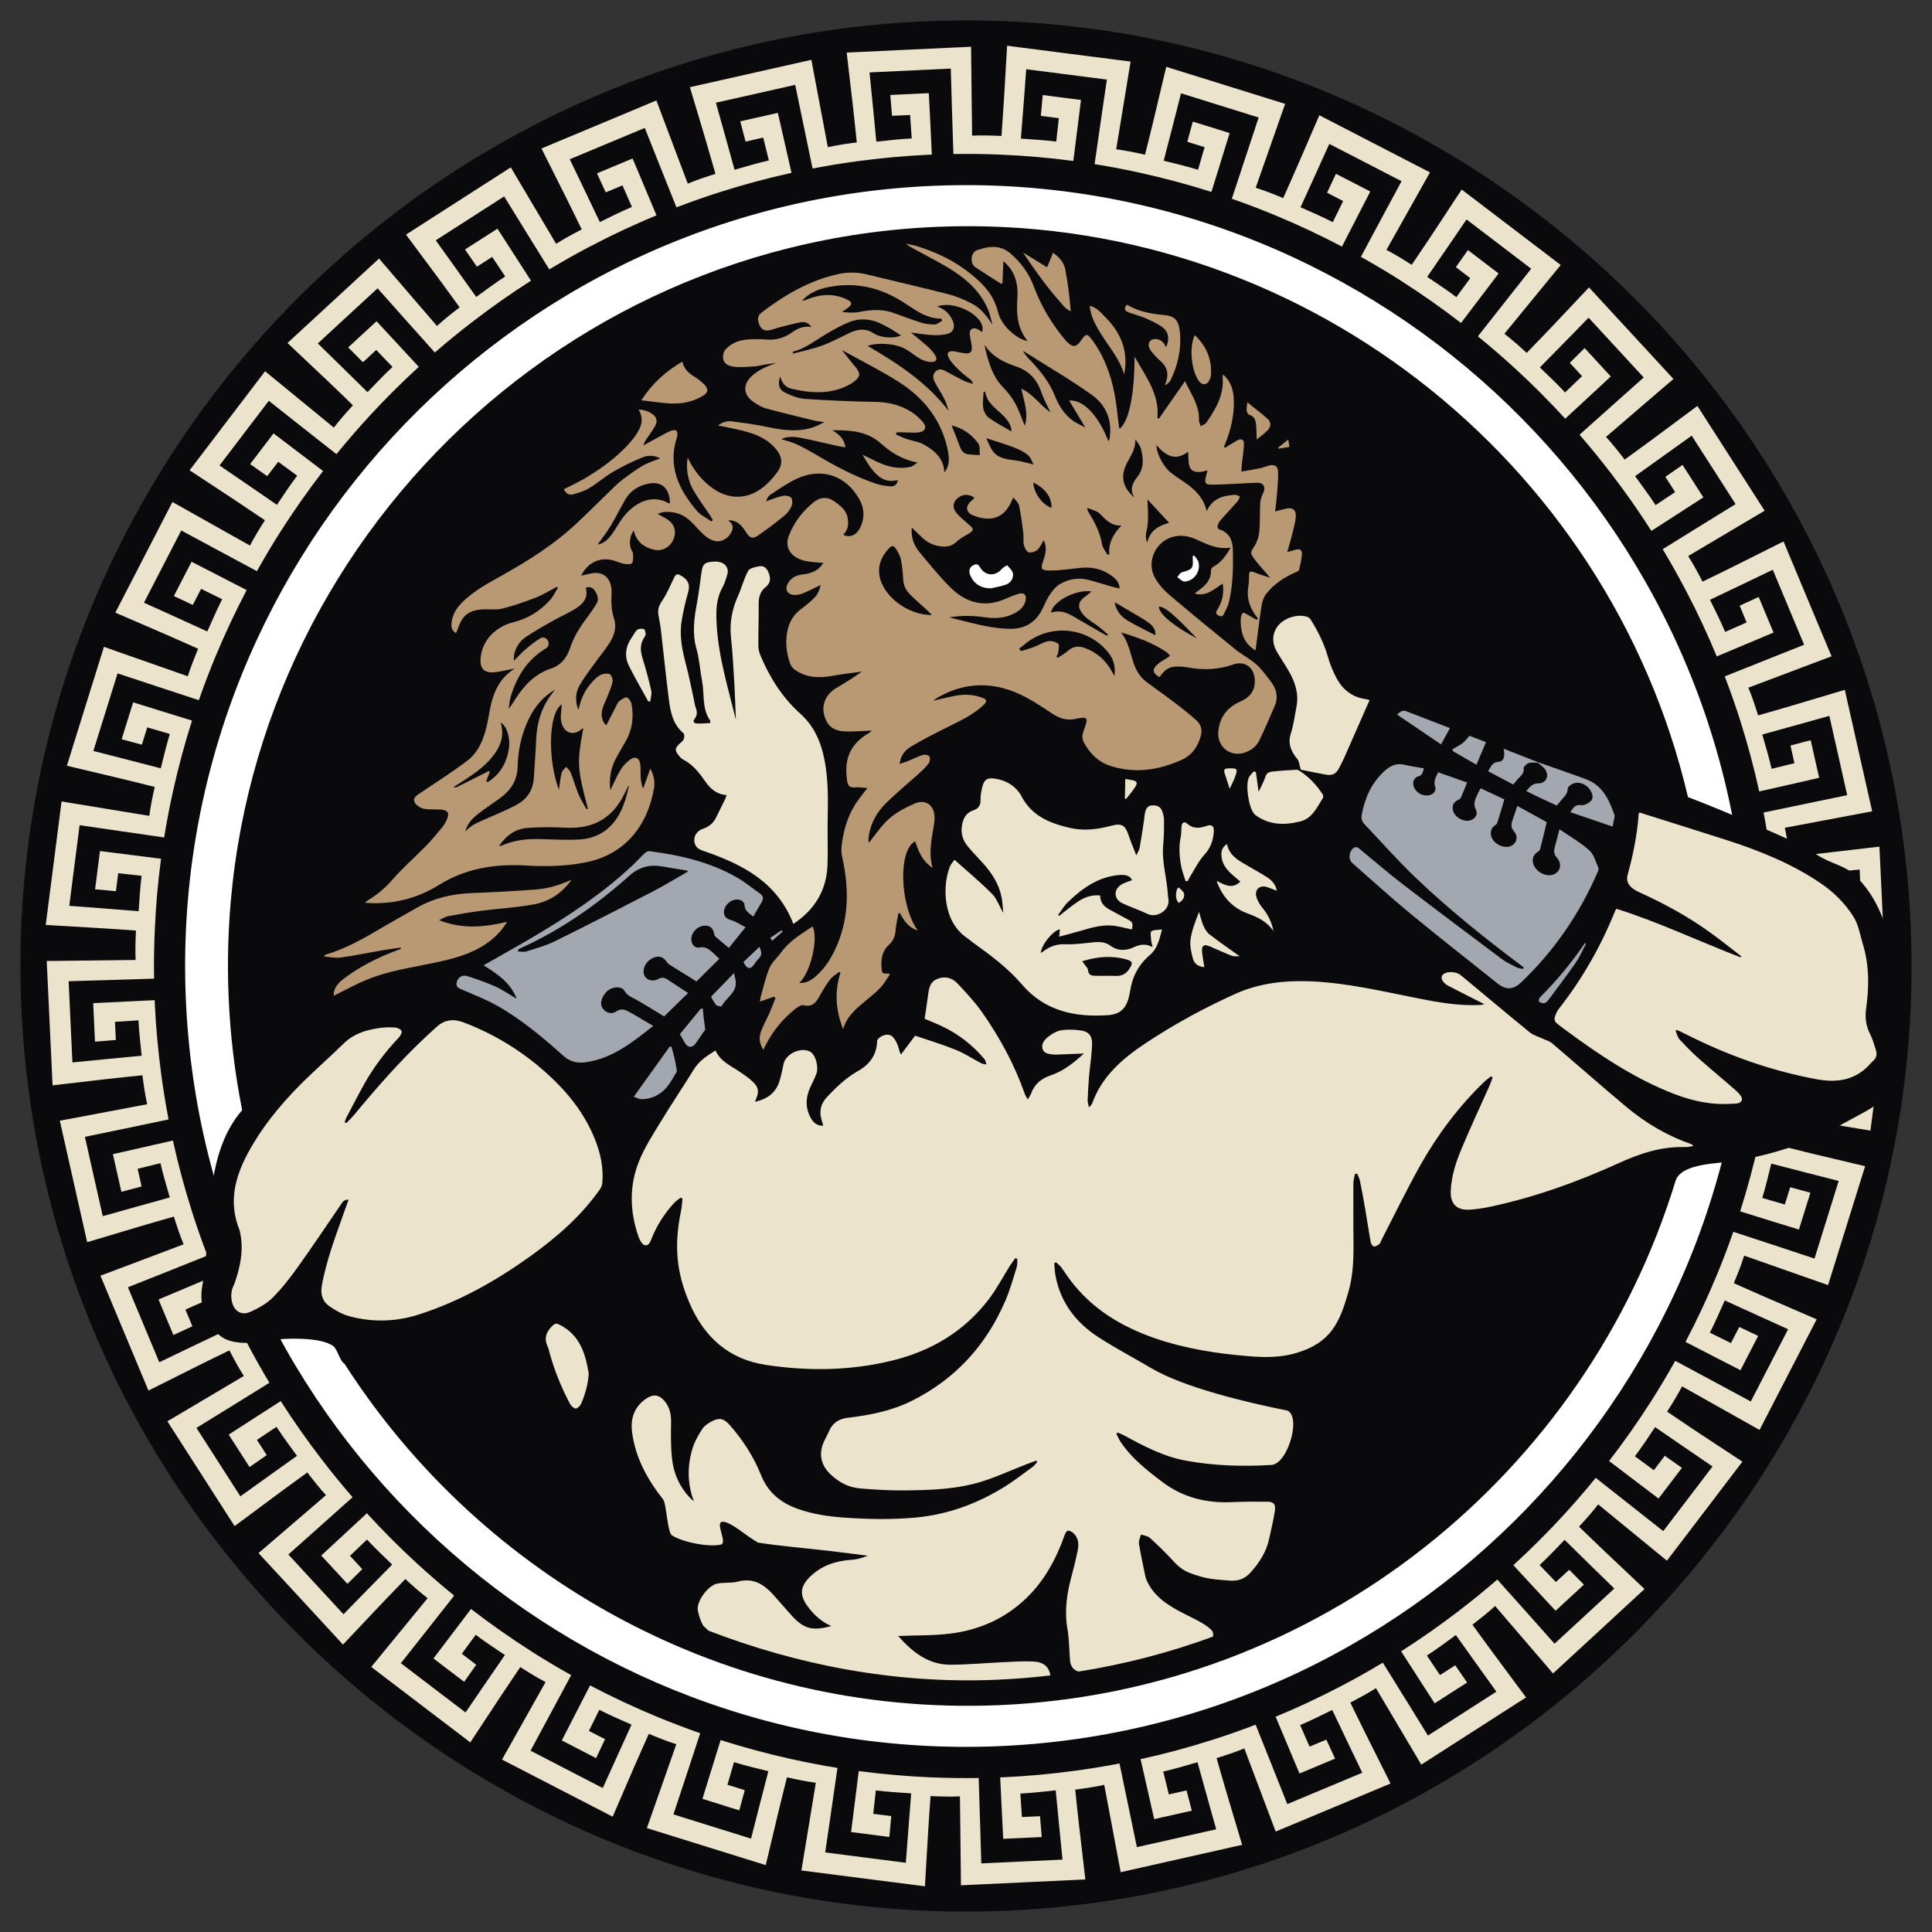 <?xml version="1.0" encoding="UTF-8"?>
<!DOCTYPE svg PUBLIC '-//W3C//DTD SVG 1.0//EN'
          'http://www.w3.org/TR/2001/REC-SVG-20010904/DTD/svg10.dtd'>
<svg height="510.8" preserveAspectRatio="xMidYMid meet" version="1.0" viewBox="-5.4 -5.4 510.8 510.8" width="510.8" xmlns="http://www.w3.org/2000/svg" xmlns:xlink="http://www.w3.org/1999/xlink" zoomAndPan="magnify"
><rect x="-5.4" y="-5.4" width="510.8" height="510.8" fill="#333333" stroke="none"/><g clip-rule="evenodd" fill-rule="evenodd"
  ><g id="change1_1"
    ><path d="M239.813,0.21C377.392-5.399,494.181,102.234,499.79,239.814 c5.611,137.582-102.023,254.363-239.603,259.975C122.604,505.399,5.819,397.765,0.21,260.186 C-5.401,122.605,102.234,5.82,239.813,0.21" fill="#0A0A0D"
    /></g
    ><g id="change2_1"
    ><path d="M297.336,35.497c0.767-3.085,1.62-6.446,2.245-9.079 c0.91-3.817,1.808-7.633,2.719-11.45c0.222-0.899,0.431-1.797,0.646-2.701c0.875,0.276,1.757,0.549,2.641,0.825 c4.355,1.357,8.716,2.72,13.071,4.072c4.354,1.363,8.724,2.722,13.085,4.077c0.875,0.273,1.751,0.549,2.633,0.822 c-0.308,0.873-0.617,1.747-0.918,2.608c-1.141,3.265-2.288,6.529-3.437,9.789c-1.133,3.261-2.281,6.518-3.429,9.782 c2.46,0.767,4.928,1.758,7.268,2.733c1.291-2.905,2.711-6.065,3.788-8.552c1.563-3.601,3.113-7.203,4.671-10.803 c0.364-0.848,0.73-1.693,1.104-2.547c0.811,0.426,1.634,0.846,2.453,1.266c4.054,2.095,8.113,4.189,12.167,6.284 c4.053,2.096,8.121,4.194,12.174,6.288c0.819,0.42,1.637,0.844,2.454,1.267c-0.451,0.803-0.91,1.611-1.355,2.411 c-1.693,3.017-3.394,6.025-5.079,9.039c-1.687,3.012-3.386,6.023-5.079,9.04c2.288,1.187,4.548,2.586,6.679,3.953 c1.778-2.634,3.73-5.499,5.223-7.763c2.159-3.271,4.313-6.553,6.471-9.825c0.51-0.774,1.02-1.549,1.529-2.319 c0.73,0.559,1.463,1.119,2.194,1.674c3.631,2.766,7.268,5.535,10.898,8.301c3.629,2.769,7.26,5.538,10.896,8.304 c0.732,0.555,1.464,1.119,2.196,1.676c-0.589,0.713-1.177,1.431-1.758,2.138c-2.188,2.676-4.383,5.347-6.571,8.02 s-4.384,5.344-6.572,8.021c2.052,1.568,4.032,3.34,5.896,5.059c2.211-2.288,4.628-4.775,6.493-6.741 c2.698-2.848,5.389-5.707,8.078-8.555c0.64-0.674,1.276-1.341,1.909-2.02c0.624,0.682,1.248,1.352,1.871,2.034 c3.101,3.354,6.199,6.712,9.291,10.07c3.092,3.353,6.191,6.715,9.292,10.073c0.623,0.671,1.24,1.348,1.871,2.029 c-0.702,0.596-1.406,1.202-2.102,1.794c-2.618,2.256-5.245,4.509-7.87,6.761c-2.618,2.253-5.237,4.503-7.862,6.759 c1.749,1.894,3.394,3.989,4.929,6c2.567-1.868,5.387-3.899,7.561-5.513c3.149-2.335,6.293-4.681,9.442-7.017 c0.746-0.56,1.484-1.109,2.23-1.661c0.494,0.779,0.989,1.549,1.491,2.329c2.462,3.837,4.93,7.683,7.397,11.524 c2.467,3.842,4.937,7.692,7.404,11.537c0.494,0.77,0.989,1.546,1.491,2.321c-0.804,0.468-1.601,0.938-2.389,1.406 c-2.97,1.769-5.947,3.526-8.917,5.291c-2.971,1.766-5.948,3.526-8.918,5.287c1.392,2.171,2.64,4.521,3.81,6.769 c2.855-1.399,5.983-2.902,8.401-4.115c3.508-1.753,7.016-3.514,10.524-5.276c0.825-0.415,1.65-0.826,2.482-1.24 c0.344,0.846,0.703,1.696,1.062,2.546c1.766,4.211,3.523,8.426,5.279,12.637c1.758,4.211,3.531,8.431,5.295,12.645 c0.353,0.842,0.704,1.696,1.063,2.546c-0.868,0.324-1.736,0.65-2.59,0.969c-3.235,1.226-6.472,2.439-9.706,3.662 c-3.229,1.223-6.465,2.439-9.701,3.659c0.997,2.378,1.822,4.91,2.577,7.324c3.056-0.874,6.397-1.817,8.988-2.592 c3.767-1.116,7.519-2.245,11.278-3.365c0.883-0.266,1.772-0.527,2.66-0.797c0.202,0.901,0.402,1.797,0.604,2.698 c1.005,4.451,2.008,8.907,3.007,13.363c1.004,4.451,2.009,8.913,3.012,13.369c0.202,0.896,0.402,1.792,0.611,2.693 c-0.912,0.168-1.822,0.334-2.721,0.506c-3.4,0.642-6.801,1.28-10.194,1.922c-3.393,0.639-6.786,1.278-10.187,1.916 c0.566,2.518,0.939,5.151,1.263,7.662c3.163-0.33,6.614-0.677,9.305-0.989c3.896-0.448,7.791-0.907,11.694-1.363 c0.918-0.104,1.837-0.208,2.755-0.315c0.043,0.918,0.086,1.84,0.13,2.755c0.214,4.563,0.429,9.129,0.645,13.685 c0.209,4.56,0.424,9.126,0.638,13.692c0.044,0.914,0.087,1.832,0.13,2.755c-0.925,0.006-1.844,0.018-2.762,0.028 c-3.458,0.042-6.915,0.079-10.374,0.119c-3.45,0.045-6.909,0.082-10.366,0.118c0.121,2.58,0.028,5.237-0.087,7.77 c3.171,0.222,6.629,0.478,9.335,0.639c3.916,0.229,7.833,0.459,11.75,0.688c0.926,0.058,1.844,0.114,2.771,0.168 c-0.115,0.915-0.23,1.826-0.353,2.738c-0.582,4.526-1.162,9.061-1.743,13.588c-0.581,4.519-1.163,9.06-1.737,13.587 c-0.121,0.918-0.242,1.822-0.35,2.74c-0.919-0.149-1.831-0.301-2.734-0.451c-3.415-0.552-6.823-1.126-10.231-1.687 c-3.414-0.544-6.822-1.119-10.229-1.679c-0.332,2.555-0.884,5.151-1.437,7.627c3.079,0.767,6.442,1.614,9.076,2.245 c3.809,0.904,7.626,1.809,11.442,2.719c0.904,0.217,1.802,0.431,2.704,0.64c-0.279,0.882-0.552,1.764-0.823,2.64 c-1.356,4.362-2.721,8.724-4.075,13.078c-1.363,4.354-2.719,8.716-4.076,13.079c-0.279,0.875-0.552,1.757-0.825,2.64 c-0.867-0.316-1.742-0.617-2.604-0.919c-3.264-1.141-6.528-2.296-9.793-3.437c-3.257-1.141-6.514-2.287-9.784-3.437 c-0.761,2.468-1.758,4.938-2.734,7.275c2.906,1.291,6.069,2.713,8.56,3.789c3.601,1.563,7.203,3.112,10.797,4.67 c0.854,0.364,1.699,0.73,2.547,1.104c-0.417,0.811-0.84,1.628-1.263,2.445c-2.095,4.062-4.19,8.121-6.286,12.175 c-2.094,4.054-4.188,8.121-6.284,12.175c-0.423,0.818-0.846,1.636-1.269,2.453c-0.805-0.459-1.614-0.91-2.411-1.363 c-3.014-1.685-6.025-3.386-9.039-5.079c-3.014-1.685-6.027-3.386-9.039-5.079c-1.184,2.296-2.591,4.549-3.954,6.688 c2.633,1.771,5.503,3.729,7.763,5.223c3.272,2.152,6.55,4.304,9.828,6.471c0.774,0.501,1.55,1.019,2.317,1.521 c-0.56,0.732-1.112,1.471-1.679,2.203c-2.763,3.63-5.531,7.268-8.293,10.89c-2.769,3.631-5.538,7.268-8.307,10.898 c-0.561,0.732-1.12,1.463-1.673,2.194c-0.718-0.588-1.435-1.177-2.138-1.749c-2.676-2.197-5.353-4.392-8.021-6.572 c-2.676-2.196-5.352-4.383-8.021-6.571c-1.563,2.051-3.35,4.031-5.065,5.896c2.29,2.21,4.786,4.636,6.759,6.5 c2.849,2.697,5.703,5.381,8.552,8.079c0.675,0.637,1.343,1.276,2.017,1.907c-0.683,0.625-1.35,1.248-2.031,1.873 c-3.35,3.099-6.715,6.191-10.064,9.29c-3.358,3.093-6.716,6.199-10.073,9.29c-0.674,0.625-1.35,1.242-2.03,1.873 c-0.595-0.703-1.198-1.405-1.793-2.102c-2.261-2.619-4.513-5.244-6.766-7.87c-2.253-2.611-4.498-5.236-6.752-7.864 c-1.9,1.752-3.995,3.388-6.003,4.93c1.864,2.575,3.896,5.388,5.51,7.555c2.338,3.157,4.677,6.299,7.015,9.456 c0.561,0.738,1.106,1.477,1.665,2.223c-0.781,0.495-1.556,0.991-2.331,1.493c-3.839,2.468-7.684,4.935-11.522,7.396 c-3.846,2.46-7.69,4.936-11.535,7.403c-0.775,0.495-1.55,0.99-2.324,1.484c-0.468-0.789-0.94-1.592-1.406-2.381 c-1.766-2.971-3.523-5.946-5.287-8.918c-1.766-2.969-3.53-5.946-5.287-8.918c-2.175,1.392-4.528,2.642-6.774,3.817 c1.392,2.848,2.907,5.977,4.118,8.394c1.752,3.516,3.516,7.017,5.273,10.518c0.417,0.832,0.833,1.665,1.241,2.482 c-0.847,0.358-1.692,0.718-2.546,1.069c-4.211,1.758-8.423,3.522-12.634,5.288c-4.211,1.758-8.431,3.521-12.642,5.287 c-0.854,0.35-1.701,0.702-2.555,1.062c-0.321-0.869-0.646-1.737-0.969-2.591c-1.226-3.234-2.438-6.471-3.657-9.699 c-1.228-3.228-2.439-6.471-3.659-9.7c-2.383,0.991-4.915,1.809-7.332,2.569c0.874,3.056,1.822,6.399,2.598,8.996 c1.118,3.76,2.244,7.513,3.363,11.271c0.266,0.89,0.531,1.772,0.797,2.662c-0.896,0.2-1.794,0.402-2.698,0.603 c-4.448,1.004-8.91,2.009-13.357,3.014c-4.456,1.004-8.918,2.001-13.372,3.012c-0.898,0.202-1.794,0.402-2.69,0.604 c-0.174-0.904-0.338-1.822-0.51-2.719c-0.639-3.395-1.278-6.795-1.915-10.194c-0.646-3.387-1.285-6.786-1.924-10.188 c-2.519,0.568-5.15,0.94-7.668,1.264c0.336,3.164,0.688,6.614,0.997,9.305c0.451,3.896,0.91,7.791,1.361,11.688 c0.109,0.918,0.208,1.843,0.317,2.761c-0.918,0.036-1.837,0.087-2.755,0.13c-4.563,0.216-9.126,0.423-13.689,0.639 c-4.555,0.215-9.118,0.431-13.682,0.646c-0.918,0.042-1.836,0.087-2.761,0.129c-0.008-0.926-0.015-1.851-0.028-2.769 c-0.044-3.451-0.081-6.91-0.115-10.36c-0.044-3.459-0.087-6.916-0.123-10.374c-2.575,0.115-5.237,0.028-7.77-0.086 c-0.222,3.17-0.473,6.629-0.637,9.341c-0.23,3.91-0.459,7.826-0.689,11.744c-0.057,0.927-0.115,1.845-0.166,2.77 c-0.91-0.122-1.829-0.237-2.739-0.353c-4.528-0.58-9.062-1.161-13.582-1.735c-4.527-0.589-9.068-1.163-13.595-1.751 c-0.91-0.114-1.822-0.229-2.741-0.344c0.151-0.919,0.31-1.829,0.453-2.733c0.558-3.408,1.125-6.822,1.685-10.237 c0.552-3.408,1.119-6.815,1.679-10.224c-2.561-0.337-5.158-0.882-7.64-1.442c-0.76,3.085-1.614,6.442-2.239,9.069 c-0.911,3.815-1.808,7.632-2.719,11.448c-0.222,0.904-0.431,1.795-0.645,2.698c-0.876-0.272-1.758-0.546-2.641-0.817 c-4.355-1.363-8.713-2.72-13.074-4.075c-4.355-1.363-8.721-2.727-13.083-4.075c-0.878-0.271-1.753-0.553-2.636-0.832 c0.313-0.861,0.622-1.735,0.926-2.604c1.138-3.264,2.285-6.521,3.434-9.786c1.136-3.257,2.282-6.521,3.432-9.777 c-2.464-0.775-4.932-1.765-7.273-2.741c-1.288,2.906-2.712,6.07-3.789,8.552c-1.558,3.603-3.11,7.203-4.667,10.806 c-0.366,0.845-0.738,1.699-1.104,2.546c-0.817-0.423-1.632-0.839-2.454-1.27c-4.054-2.088-8.113-4.189-12.167-6.278 c-4.058-2.094-8.122-4.195-12.18-6.291c-0.814-0.417-1.631-0.84-2.454-1.263c0.456-0.805,0.916-1.613,1.36-2.41 c1.69-3.014,3.389-6.026,5.079-9.04c1.693-3.014,3.386-6.027,5.079-9.039c-2.288-1.184-4.547-2.597-6.682-3.96 c-1.772,2.64-3.727,5.51-5.22,7.769c-2.16,3.272-4.307,6.55-6.471,9.829c-0.506,0.768-1.016,1.543-1.529,2.317 c-0.727-0.561-1.462-1.118-2.195-1.679c-3.63-2.762-7.264-5.532-10.895-8.293c-3.625-2.77-7.268-5.546-10.901-8.308 c-0.728-0.561-1.459-1.12-2.195-1.679c0.592-0.712,1.177-1.428,1.758-2.138c2.185-2.67,4.388-5.346,6.571-8.022 c2.188-2.668,4.383-5.338,6.572-8.02c-2.048-1.563-4.025-3.336-5.89-5.051c-2.208,2.296-4.634,4.785-6.499,6.758 c-2.695,2.848-5.385,5.704-8.083,8.552c-0.634,0.674-1.269,1.35-1.905,2.022c-0.62-0.681-1.248-1.354-1.871-2.036 c-3.096-3.352-6.196-6.709-9.287-10.065c-3.096-3.352-6.196-6.715-9.295-10.066c-0.62-0.682-1.24-1.355-1.873-2.037 c0.704-0.603,1.411-1.205,2.106-1.794c2.619-2.26,5.245-4.505,7.867-6.758c2.614-2.253,5.24-4.505,7.862-6.758 c-1.75-1.901-3.386-3.989-4.932-6.005c-2.566,1.872-5.381,3.896-7.555,5.518c-3.149,2.33-6.296,4.677-9.448,7.017 c-0.738,0.552-1.481,1.104-2.228,1.648c-0.491-0.774-0.994-1.549-1.493-2.324c-2.459-3.837-4.927-7.676-7.395-11.521 c-2.461-3.845-4.933-7.69-7.402-11.535c-0.494-0.776-0.992-1.551-1.491-2.325c0.8-0.466,1.595-0.934,2.386-1.406 c2.969-1.764,5.947-3.529,8.921-5.287c2.966-1.758,5.944-3.522,8.913-5.288c-1.392-2.166-2.64-4.519-3.813-6.771 c-2.854,1.397-5.976,2.904-8.397,4.118c-3.507,1.75-7.012,3.516-10.524,5.272c-0.825,0.415-1.65,0.832-2.479,1.24 c-0.352-0.846-0.71-1.692-1.065-2.538c-1.758-4.22-3.523-8.431-5.284-12.642c-1.758-4.212-3.521-8.423-5.287-12.641 c-0.352-0.847-0.707-1.7-1.065-2.554c0.868-0.316,1.735-0.646,2.594-0.97c3.231-1.219,6.471-2.438,9.702-3.658 c3.233-1.22,6.464-2.439,9.701-3.665c-0.994-2.375-1.819-4.907-2.583-7.326c-3.05,0.884-6.389,1.822-8.983,2.597 c-3.76,1.127-7.515,2.245-11.281,3.372c-0.882,0.267-1.769,0.523-2.659,0.789c-0.197-0.896-0.401-1.793-0.603-2.696 c-1.004-4.448-2.004-8.904-3.009-13.358c-1-4.456-2.008-8.918-3.014-13.366c-0.2-0.903-0.401-1.793-0.606-2.697 c0.908-0.164,1.816-0.33,2.724-0.502c3.393-0.646,6.797-1.284,10.191-1.924c3.396-0.645,6.79-1.276,10.184-1.921 c-0.563-2.513-0.938-5.152-1.262-7.662c-3.165,0.329-6.616,0.682-9.301,0.989c-3.9,0.452-7.792,0.912-11.695,1.363 c-0.915,0.106-1.833,0.214-2.755,0.315c-0.036-0.919-0.085-1.837-0.129-2.755c-0.215-4.563-0.426-9.126-0.642-13.682 c-0.212-4.559-0.43-9.129-0.646-13.691c-0.042-0.915-0.082-1.833-0.129-2.759c0.929-0.003,1.848-0.015,2.774-0.021 c3.454-0.047,6.908-0.084,10.366-0.123c3.454-0.043,6.909-0.083,10.366-0.125c-0.118-2.572-0.028-5.233,0.082-7.771 c-3.17-0.215-6.631-0.469-9.333-0.631c-3.913-0.232-7.831-0.459-11.751-0.691c-0.918-0.055-1.84-0.112-2.766-0.166 c0.119-0.915,0.234-1.822,0.352-2.737c0.581-4.53,1.163-9.06,1.744-13.583c0.581-4.527,1.163-9.065,1.743-13.595 c0.119-0.912,0.234-1.827,0.352-2.737c0.907,0.149,1.822,0.301,2.727,0.456c3.415,0.552,6.826,1.122,10.237,1.679 c3.403,0.555,6.815,1.122,10.226,1.679c0.334-2.558,0.883-5.169,1.433-7.648c-3.082-0.765-6.436-1.614-9.072-2.239 c-3.814-0.907-7.63-1.812-11.451-2.723c-0.896-0.215-1.797-0.429-2.701-0.646c0.281-0.871,0.549-1.753,0.825-2.632 c1.357-4.359,2.715-8.721,4.076-13.079c1.358-4.355,2.719-8.721,4.079-13.086c0.273-0.876,0.544-1.75,0.82-2.637 c0.873,0.313,1.74,0.617,2.608,0.926c3.264,1.136,6.526,2.288,9.782,3.432c3.265,1.141,6.524,2.286,9.786,3.43 c0.772-2.461,1.764-4.932,2.733-7.271c-2.898-1.289-6.065-2.712-8.552-3.789c-3.597-1.557-7.2-3.106-10.803-4.667 c-0.847-0.366-1.693-0.732-2.543-1.104c0.423-0.814,0.842-1.628,1.265-2.45c2.096-4.054,4.191-8.118,6.285-12.171 c2.095-4.054,4.191-8.117,6.284-12.178c0.425-0.814,0.848-1.632,1.268-2.454c0.803,0.459,1.611,0.91,2.414,1.363 c3.013,1.685,6.025,3.389,9.039,5.079c3.014,1.69,6.022,3.386,9.04,5.076c1.183-2.292,2.589-4.549,3.957-6.687 c-2.641-1.772-5.506-3.719-7.766-5.211c-3.275-2.16-6.554-4.312-9.833-6.479c-0.771-0.502-1.542-1.011-2.316-1.521 c0.558-0.732,1.115-1.463,1.679-2.198c2.761-3.63,5.533-7.264,8.299-10.895c2.766-3.626,5.535-7.268,8.304-10.901 c0.557-0.728,1.112-1.459,1.675-2.191c0.713,0.588,1.425,1.169,2.135,1.754c2.68,2.191,5.352,4.383,8.023,6.575 c2.673,2.186,5.341,4.38,8.022,6.569c1.563-2.053,3.343-4.033,5.057-5.898c-2.288-2.206-4.77-4.623-6.736-6.485 c-2.853-2.69-5.707-5.385-8.563-8.082c-0.667-0.636-1.341-1.27-2.011-1.904c0.677-0.625,1.352-1.25,2.029-1.873 c3.354-3.096,6.712-6.191,10.07-9.287c3.354-3.096,6.715-6.199,10.068-9.29c0.678-0.628,1.354-1.248,2.035-1.876 c0.598,0.702,1.198,1.406,1.797,2.104c2.257,2.62,4.502,5.245,6.758,7.867c2.251,2.618,4.504,5.237,6.761,7.859 c1.894-1.747,3.985-3.389,5.998-4.929c-1.868-2.572-3.899-5.377-5.513-7.555c-2.338-3.149-4.685-6.291-7.023-9.448 c-0.549-0.738-1.101-1.481-1.653-2.223c0.774-0.495,1.549-0.994,2.324-1.493c3.842-2.464,7.688-4.929,11.529-7.396 c3.837-2.468,7.688-4.936,11.533-7.403c0.77-0.496,1.546-0.994,2.321-1.49c0.469,0.797,0.939,1.589,1.409,2.383 c1.766,2.973,3.526,5.95,5.287,8.918c1.766,2.973,3.526,5.947,5.291,8.916c2.171-1.392,4.517-2.64,6.769-3.809 c-1.397-2.856-2.908-5.977-4.121-8.397c-1.754-3.509-3.519-7.017-5.276-10.524c-0.412-0.825-0.822-1.65-1.242-2.479 c0.847-0.352,1.701-0.711,2.551-1.066c4.208-1.758,8.426-3.522,12.634-5.279c4.211-1.761,8.429-3.53,12.645-5.291 c0.846-0.352,1.699-0.712,2.55-1.067c0.318,0.87,0.642,1.729,0.969,2.594c1.226,3.231,2.439,6.471,3.662,9.704 c1.219,3.231,2.436,6.467,3.662,9.699c2.375-0.997,4.907-1.822,7.326-2.583c-0.879-3.051-1.827-6.388-2.597-8.981 c-1.124-3.76-2.25-7.515-3.369-11.281c-0.265-0.884-0.527-1.766-0.793-2.656c0.897-0.2,1.794-0.405,2.695-0.606 c4.454-1.005,8.907-2.005,13.361-3.009c4.448-1.005,8.912-2.01,13.366-3.014c0.898-0.197,1.8-0.405,2.698-0.606 c0.164,0.911,0.338,1.815,0.502,2.722c0.646,3.394,1.284,6.794,1.923,10.191c0.646,3.394,1.284,6.791,1.922,10.188 c2.512-0.568,5.152-0.937,7.662-1.267c-0.336-3.161-0.688-6.608-0.997-9.302c-0.451-3.896-0.904-7.791-1.363-11.69 c-0.107-0.918-0.208-1.836-0.316-2.755c0.918-0.042,1.836-0.09,2.755-0.129c4.563-0.215,9.126-0.431,13.689-0.646 c4.555-0.211,9.125-0.427,13.688-0.642c0.912-0.042,1.837-0.087,2.755-0.132c0.008,0.924,0.015,1.848,0.028,2.769 c0.044,3.458,0.079,6.916,0.115,10.37c0.043,3.455,0.087,6.909,0.13,10.368c2.574-0.123,5.23-0.03,7.763,0.082 c0.215-3.171,0.473-6.628,0.638-9.33c0.23-3.918,0.459-7.834,0.689-11.752c0.057-0.921,0.114-1.844,0.164-2.769 c0.918,0.119,1.822,0.234,2.74,0.352c4.527,0.581,9.062,1.161,13.582,1.744c4.533,0.581,9.067,1.161,13.595,1.742 c0.918,0.118,1.822,0.233,2.74,0.352c-0.151,0.912-0.301,1.825-0.459,2.729c-0.552,3.411-1.12,6.823-1.679,10.234 c-0.552,3.408-1.12,6.816-1.679,10.228C292.255,34.398,294.86,34.944,297.336,35.497 M246.664,35.321 c0-0.09-0.006-0.18-0.006-0.273c-0.101-3.451-0.273-8.501-0.38-11.955c-0.101-3.448-0.202-6.903-0.301-10.357 c-3.588,0.168-7.16,0.337-10.74,0.506c-3.572,0.169-7.16,0.336-10.74,0.505c0.309,2.978,0.597,5.966,0.89,8.946 c0.301,2.98,0.61,6.386,0.904,9.366c3.056-0.316,6.234-0.71,9.355-0.857c-0.144-2.067-0.279-4.136-0.417-6.203 c-1.592,0.073-3.184,0.147-4.784,0.223c-0.152-1.836-0.302-3.673-0.459-5.513c2.51-0.119,5.021-0.237,7.533-0.355 c0.89-0.039,1.772-0.083,2.654-0.126c0.05,0.926,0.093,1.844,0.137,2.763c0.093,1.955,0.201,3.916,0.293,5.868 c0.093,1.947,0.259,5.506,0.358,7.457c0,0.059,0.008,0.112,0.008,0.166c-0.344,0.017-0.696,0.022-1.04,0.036 c-6.163,0.29-12.247,0.86-18.258,1.657c0-0.003,0-0.003,0-0.006c-4.118,0.547-8.194,1.212-12.225,1.99 c-0.022-0.09-0.043-0.179-0.065-0.262c-0.696-3.383-1.744-8.325-2.439-11.71c-0.696-3.38-1.4-6.766-2.102-10.149 c-3.493,0.789-6.988,1.575-10.481,2.361c-3.501,0.789-6.995,1.575-10.489,2.36c0.814,2.891,1.622,5.783,2.428,8.662 c0.808,2.884,1.712,6.181,2.509,9.064c2.961-0.839,6.018-1.775,9.068-2.464c-0.496-2.012-0.991-4.023-1.485-6.04 c-1.557,0.352-3.115,0.699-4.67,1.051c-0.473-1.783-0.94-3.563-1.408-5.349c2.448-0.552,4.901-1.101,7.354-1.654 c0.861-0.197,1.729-0.391,2.589-0.583c0.208,0.896,0.41,1.792,0.617,2.69c0.431,1.911,0.87,3.828,1.307,5.732 c0.431,1.904,1.212,5.373,1.65,7.282c0.006,0.05,0.021,0.1,0.028,0.155c-6.341,1.398-12.591,3.074-18.704,5.018c0,0,0,0,0-0.003 c-3.956,1.254-7.856,2.629-11.701,4.099c-0.032-0.085-0.074-0.175-0.107-0.262c-1.273-3.206-3.161-7.899-4.44-11.105 c-1.278-3.208-2.554-6.417-3.831-9.631c-3.304,1.384-6.607,2.764-9.915,4.142c-3.304,1.385-6.611,2.771-9.918,4.148 c1.305,2.704,2.6,5.409,3.896,8.11c1.294,2.696,2.758,5.789,4.049,8.49c2.766-1.341,5.619-2.797,8.495-4 c-0.833-1.898-1.673-3.795-2.504-5.693c-1.478,0.614-2.952,1.234-4.425,1.844c-0.769-1.668-1.541-3.347-2.31-5.022 c2.316-0.966,4.637-1.938,6.958-2.907c0.814-0.341,1.631-0.685,2.446-1.025c0.363,0.851,0.714,1.698,1.078,2.551 c0.756,1.8,1.52,3.608,2.277,5.409c0.757,1.805,2.131,5.083,2.887,6.887c0.025,0.057,0.054,0.115,0.076,0.172 c-5.991,2.479-11.836,5.23-17.534,8.225c0-0.006,0-0.006,0-0.006c-3.666,1.925-7.263,3.949-10.804,6.076 c-0.062-0.104-0.126-0.202-0.191-0.306c-1.807-2.941-4.482-7.223-6.298-10.164c-1.809-2.938-3.626-5.876-5.442-8.822 c-3.017,1.94-6.029,3.87-9.045,5.808c-3.017,1.933-6.03,3.87-9.044,5.803c1.751,2.439,3.495,4.875,5.241,7.307 c1.744,2.437,3.724,5.223,5.463,7.662c2.489-1.8,5.044-3.727,7.669-5.417c-1.152-1.725-2.304-3.44-3.458-5.169 c-1.341,0.862-2.69,1.727-4.031,2.588c-1.051-1.515-2.099-3.031-3.149-4.546c2.113-1.355,4.226-2.715,6.346-4.071 c0.742-0.478,1.488-0.958,2.231-1.436c0.505,0.774,1.003,1.546,1.502,2.321c1.059,1.647,2.124,3.293,3.186,4.937 c1.056,1.643,2.978,4.634,4.036,6.28c0.05,0.073,0.093,0.144,0.144,0.219c-5.208,3.321-10.256,6.865-15.146,10.614l0,0 c-3.507,2.69-6.941,5.474-10.273,8.369c-0.093-0.107-0.189-0.208-0.283-0.313c-2.292-2.583-5.667-6.338-7.968-8.916 c-2.291-2.58-4.594-5.163-6.89-7.746c-2.636,2.433-5.27,4.861-7.902,7.29c-2.633,2.428-5.27,4.859-7.898,7.288 c2.147,2.098,4.29,4.194,6.431,6.284c2.141,2.099,4.569,4.499,6.708,6.597c2.141-2.206,4.318-4.552,6.614-6.665 c-1.435-1.499-2.869-2.991-4.305-4.494c-1.172,1.083-2.349,2.164-3.521,3.249c-1.295-1.308-2.591-2.621-3.893-3.927 c1.848-1.704,3.695-3.408,5.546-5.112c0.646-0.598,1.299-1.201,1.947-1.8c0.631,0.674,1.256,1.352,1.879,2.023 c1.328,1.439,2.667,2.873,3.997,4.312c1.327,1.435,3.741,4.042,5.065,5.479c0.076,0.082,0.154,0.161,0.23,0.24 c-4.552,4.168-8.926,8.526-13.104,13.06c0.003,0,0.003,0.005,0.003,0.005c-2.992,3.249-5.879,6.589-8.67,10.014 c-0.116-0.093-0.24-0.18-0.355-0.273c-2.708-2.144-6.687-5.262-9.395-7.395c-2.708-2.146-5.42-4.287-8.132-6.433 c-2.174,2.853-4.344,5.704-6.518,8.552c-2.169,2.851-4.34,5.704-6.51,8.548c2.479,1.688,4.95,3.386,7.425,5.076 c2.471,1.688,5.284,3.634,7.752,5.327c1.725-2.543,3.462-5.228,5.355-7.712c-1.671-1.228-3.344-2.447-5.015-3.673 c-0.972,1.27-1.94,2.539-2.91,3.809c-1.502-1.065-3.005-2.13-4.512-3.192c1.521-1.998,3.045-4,4.571-5.998 c0.533-0.704,1.071-1.411,1.606-2.113c0.738,0.556,1.47,1.111,2.206,1.663c1.558,1.191,3.121,2.375,4.678,3.555 c1.556,1.177,4.386,3.337,5.947,4.512c0.09,0.073,0.183,0.141,0.273,0.208c-3.938,5.104-7.659,10.388-11.131,15.841 c-0.006-0.005-0.006-0.005-0.006-0.008c-2.22,3.479-4.33,7.027-6.349,10.636c-0.115-0.062-0.233-0.115-0.349-0.175 c-3.038-1.644-7.497-4.022-10.535-5.658c-3.038-1.639-6.083-3.279-9.125-4.918c-1.645,3.186-3.287,6.365-4.933,9.549 c-1.639,3.183-3.287,6.368-4.929,9.552c2.733,1.235,5.467,2.473,8.194,3.707c2.725,1.237,5.835,2.665,8.561,3.902 c1.256-2.804,2.501-5.753,3.932-8.522c-1.858-0.923-3.716-1.83-5.578-2.751c-0.732,1.42-1.467,2.837-2.196,4.258 c-1.667-0.786-3.335-1.579-5.006-2.36c1.158-2.231,2.31-4.467,3.461-6.698c0.404-0.789,0.81-1.575,1.218-2.36 c0.822,0.417,1.64,0.839,2.458,1.256c1.739,0.901,3.491,1.789,5.226,2.687c1.74,0.893,4.901,2.521,6.636,3.415 c0.087,0.039,0.166,0.082,0.248,0.121c-2.992,5.707-5.736,11.555-8.222,17.538c0-0.006-0.003-0.006-0.003-0.006 c-1.583,3.809-3.053,7.673-4.416,11.586c-0.096-0.037-0.197-0.065-0.294-0.098c-3.275-1.085-8.078-2.654-11.36-3.736 c-3.278-1.087-6.557-2.174-9.839-3.253c-1.065,3.418-2.131,6.837-3.196,10.251c-1.065,3.422-2.133,6.848-3.2,10.262 c2.906,0.743,5.811,1.489,8.714,2.231c2.902,0.743,6.206,1.608,9.11,2.357c0.747-2.981,1.464-6.102,2.392-9.083 c-1.99-0.577-3.981-1.151-5.972-1.737c-0.471,1.525-0.95,3.05-1.428,4.574c-1.775-0.481-3.555-0.972-5.333-1.449 c0.746-2.404,1.499-4.808,2.242-7.204c0.265-0.839,0.527-1.693,0.789-2.536c0.885,0.27,1.764,0.546,2.64,0.811 c1.876,0.581,3.752,1.158,5.617,1.74c1.865,0.573,5.262,1.631,7.132,2.209c0.057,0.017,0.122,0.036,0.18,0.054 c-1.952,6.12-3.625,12.351-5.027,18.685c0,0.008-0.003,0.016-0.006,0.022c-0.89,4.025-1.673,8.09-2.329,12.189 c-0.088-0.011-0.183-0.025-0.268-0.037c-3.415-0.501-8.419-1.211-11.837-1.71c-3.416-0.499-6.838-1-10.253-1.496 c-0.459,3.555-0.915,7.102-1.37,10.654c-0.456,3.555-0.909,7.113-1.363,10.665c2.989,0.222,5.98,0.456,8.964,0.681 c2.988,0.229,6.392,0.507,9.377,0.735c0.223-3.067,0.387-6.256,0.781-9.352c-2.063-0.229-4.117-0.451-6.184-0.677 c-0.197,1.584-0.406,3.167-0.609,4.752c-1.83-0.169-3.67-0.341-5.503-0.507c0.319-2.493,0.639-4.986,0.955-7.479 c0.115-0.876,0.229-1.755,0.338-2.634c0.918,0.112,1.832,0.23,2.747,0.346c1.938,0.243,3.888,0.484,5.825,0.728 c1.94,0.248,5.467,0.7,7.403,0.94c0.055,0.006,0.115,0.011,0.166,0.017c-0.851,6.346-1.395,12.774-1.671,19.273 c0,0.011,0,0.014,0,0.025c-0.174,4.107-0.233,8.245-0.166,12.402c-0.097,0.003-0.191,0.01-0.284,0.014 c-3.451,0.097-8.501,0.269-11.955,0.37c-3.451,0.099-6.905,0.2-10.355,0.304c0.167,3.581,0.333,7.157,0.502,10.736 c0.168,3.573,0.337,7.16,0.505,10.733c2.985-0.295,5.969-0.588,8.946-0.883c2.985-0.294,6.389-0.609,9.366-0.896 c-0.311-3.07-0.707-6.242-0.849-9.355c-2.075,0.13-4.137,0.273-6.213,0.409c0.079,1.6,0.15,3.191,0.226,4.785 c-1.833,0.158-3.673,0.302-5.513,0.459c-0.115-2.512-0.233-5.021-0.352-7.532c-0.042-0.884-0.079-1.773-0.125-2.652 c0.925-0.054,1.843-0.096,2.761-0.142c1.955-0.091,3.918-0.191,5.865-0.287c1.955-0.099,5.507-0.263,7.462-0.363 c0.057,0,0.115-0.008,0.172-0.008c0.017,0.352,0.025,0.707,0.04,1.059c0.29,6.152,0.854,12.236,1.653,18.241 c-0.006,0-0.006,0-0.006,0c0.548,4.11,1.212,8.2,1.986,12.239c-0.09,0.021-0.18,0.035-0.265,0.057 c-3.383,0.696-8.329,1.744-11.712,2.446c-3.375,0.689-6.766,1.392-10.144,2.095c0.786,3.501,1.572,6.988,2.356,10.481 c0.786,3.494,1.575,6.995,2.365,10.49c2.887-0.812,5.775-1.614,8.654-2.426c2.887-0.811,6.185-1.715,9.069-2.519 c-0.839-2.956-1.777-6.011-2.469-9.061c-2.012,0.495-4.021,0.99-6.037,1.484c0.348,1.558,0.7,3.114,1.051,4.67 c-1.778,0.474-3.564,0.94-5.348,1.414c-0.552-2.453-1.101-4.907-1.653-7.36c-0.197-0.861-0.388-1.729-0.585-2.59 c0.896-0.208,1.794-0.41,2.693-0.61c1.906-0.437,3.822-0.875,5.726-1.305c1.912-0.431,5.377-1.22,7.282-1.65 c0.053-0.015,0.11-0.028,0.166-0.044c1.395,6.349,3.07,12.585,5.018,18.711h-0.003c1.259,3.953,2.625,7.856,4.1,11.701 c-0.09,0.035-0.179,0.079-0.269,0.114c-3.208,1.27-7.898,3.165-11.106,4.441c-3.209,1.262-6.42,2.547-9.631,3.823 c1.385,3.307,2.763,6.607,4.146,9.915c1.381,3.307,2.766,6.607,4.144,9.921c2.708-1.305,5.414-2.604,8.11-3.901 c2.701-1.291,5.791-2.755,8.49-4.046c-1.338-2.771-2.79-5.61-3.998-8.495c-1.898,0.831-3.792,1.671-5.693,2.511 c0.617,1.464,1.234,2.942,1.843,4.419c-1.667,0.774-3.343,1.535-5.018,2.31c-0.969-2.315-1.94-4.634-2.913-6.951 c-0.337-0.81-0.675-1.643-1.022-2.454c0.849-0.364,1.7-0.716,2.55-1.067c1.8-0.761,3.608-1.529,5.409-2.282 c1.805-0.761,5.083-2.138,6.884-2.891c0.062-0.021,0.118-0.05,0.18-0.078c2.479,5.982,5.223,11.822,8.207,17.512 c0.005,0.007,0.008,0.021,0.019,0.021c1.922,3.674,3.941,7.275,6.068,10.812c-0.103,0.064-0.201,0.123-0.301,0.194 c-2.944,1.808-7.227,4.484-10.172,6.299c-2.93,1.808-5.876,3.622-8.817,5.438c1.938,3.02,3.87,6.025,5.803,9.046 c1.938,3.021,3.875,6.033,5.808,9.047c2.436-1.75,4.875-3.501,7.307-5.236c2.436-1.752,5.226-3.732,7.659-5.468 c-1.8-2.496-3.731-5.051-5.417-7.67c-1.722,1.148-3.444,2.304-5.169,3.452c0.861,1.348,1.725,2.697,2.589,4.032 c-1.516,1.054-3.031,2.102-4.544,3.155c-1.355-2.108-2.715-4.231-4.076-6.35c-0.477-0.738-0.953-1.484-1.434-2.23 c0.775-0.502,1.549-1.004,2.324-1.499c1.643-1.054,3.29-2.13,4.936-3.186c1.639-1.063,4.636-2.978,6.278-4.04 c0.071-0.049,0.144-0.099,0.218-0.143c3.337,5.224,6.896,10.288,10.655,15.195c2.679,3.487,5.448,6.901,8.333,10.223 c-0.104,0.094-0.208,0.194-0.313,0.287c-2.58,2.288-6.338,5.674-8.921,7.97c-2.575,2.296-5.158,4.592-7.738,6.888 c2.433,2.642,4.856,5.267,7.282,7.906c2.433,2.634,4.865,5.267,7.292,7.898c2.096-2.151,4.194-4.296,6.285-6.434 c2.095-2.139,4.499-4.571,6.594-6.709c-2.203-2.145-4.549-4.325-6.665-6.614c-1.496,1.436-2.988,2.87-4.492,4.304 c1.084,1.169,2.171,2.347,3.25,3.523c-1.31,1.291-2.623,2.589-3.924,3.888c-1.707-1.843-3.411-3.688-5.119-5.538 c-0.596-0.646-1.194-1.307-1.797-1.952c0.67-0.631,1.349-1.262,2.022-1.879c1.439-1.327,2.874-2.668,4.313-3.996 c1.431-1.327,4.045-3.738,5.477-5.071c0.083-0.073,0.163-0.151,0.242-0.23c4.164,4.557,8.521,8.926,13.053,13.101 c0.003,0,0.003,0,0.003,0c3.254,2.991,6.589,5.882,10.015,8.665c-0.085,0.115-0.175,0.23-0.257,0.346 c-2.146,2.696-5.259,6.686-7.401,9.397c-2.141,2.698-4.282,5.425-6.428,8.129c2.856,2.173,5.701,4.341,8.545,6.514 c2.852,2.166,5.704,4.341,8.555,6.515c1.693-2.476,3.383-4.957,5.073-7.425c1.693-2.476,3.637-5.281,5.327-7.755 c-2.543-1.724-5.228-3.465-7.712-5.353c-1.223,1.671-2.442,3.344-3.673,5.015c1.271,0.961,2.539,1.938,3.813,2.904 c-1.065,1.501-2.13,3.008-3.192,4.513c-2.002-1.521-4-3.04-6-4.562c-0.7-0.538-1.411-1.076-2.112-1.614 c0.555-0.739,1.115-1.472,1.67-2.202c1.18-1.558,2.364-3.129,3.547-4.679c1.185-1.563,3.337-4.391,4.517-5.946 c0.065-0.087,0.125-0.18,0.192-0.259c5.109,3.938,10.394,7.655,15.842,11.135l-0.003,0.006c3.479,2.217,7.026,4.326,10.635,6.35 c-0.057,0.108-0.11,0.216-0.167,0.323c-1.644,3.042-4.019,7.504-5.658,10.538c-1.634,3.036-3.274,6.084-4.913,9.126 c3.186,1.643,6.363,3.293,9.549,4.93c3.177,1.648,6.366,3.293,9.547,4.936c1.239-2.741,2.476-5.468,3.71-8.194 c1.238-2.725,2.665-5.839,3.898-8.565c-2.804-1.248-5.75-2.496-8.521-3.931c-0.918,1.857-1.831,3.716-2.749,5.581 c1.417,0.732,2.838,1.464,4.258,2.194c-0.789,1.665-1.578,3.329-2.36,5.009c-2.231-1.162-4.47-2.311-6.701-3.458 c-0.786-0.416-1.575-0.818-2.36-1.219c0.417-0.833,0.844-1.65,1.259-2.468c0.897-1.737,1.791-3.487,2.687-5.225 c0.893-1.735,2.521-4.899,3.414-6.643c0.04-0.071,0.073-0.144,0.115-0.215c5.701,2.992,11.551,5.739,17.53,8.221l0,0 c3.813,1.579,7.673,3.057,11.587,4.42c-0.03,0.086-0.061,0.186-0.09,0.272c-1.09,3.271-2.655,8.078-3.741,11.363 c-1.084,3.272-2.171,6.558-3.254,9.829c3.421,1.075,6.837,2.138,10.254,3.199c3.422,1.07,6.842,2.138,10.264,3.2 c0.745-2.913,1.491-5.812,2.231-8.71c0.746-2.904,1.606-6.212,2.353-9.11c-2.984-0.746-6.099-1.464-9.082-2.396 c-0.574,1.994-1.149,3.988-1.737,5.977c1.529,0.466,3.05,0.947,4.577,1.428c-0.479,1.772-0.969,3.551-1.456,5.337 c-2.395-0.753-4.8-1.506-7.195-2.246c-0.847-0.265-1.693-0.529-2.54-0.795c0.273-0.875,0.541-1.758,0.814-2.641 c0.581-1.865,1.16-3.745,1.737-5.609c0.578-1.867,1.635-5.267,2.212-7.132c0.015-0.051,0.029-0.107,0.047-0.158 c6.108,1.944,12.344,3.616,18.663,5.022c0.008,0,0.008,0,0.016,0c0.006,0.006,0.021,0,0.028,0.006 c4.017,0.891,8.085,1.68,12.181,2.333c-0.014,0.086-0.021,0.172-0.035,0.258c-0.503,3.415-1.206,8.423-1.708,11.837 c-0.502,3.415-0.998,6.831-1.499,10.253c3.558,0.451,7.103,0.91,10.662,1.37c3.551,0.451,7.102,0.903,10.66,1.363 c0.223-2.992,0.453-5.983,0.682-8.969c0.23-2.983,0.509-6.392,0.732-9.375c-3.063-0.223-6.256-0.389-9.355-0.783 c-0.223,2.065-0.445,4.118-0.674,6.184c1.586,0.202,3.17,0.402,4.756,0.61c-0.172,1.829-0.344,3.665-0.51,5.51 c-2.488-0.323-4.986-0.639-7.474-0.961c-0.875-0.115-1.758-0.23-2.633-0.337c0.107-0.919,0.222-1.831,0.344-2.749 c0.245-1.936,0.481-3.88,0.732-5.825c0.245-1.944,0.696-5.46,0.933-7.403c0.008-0.051,0.014-0.101,0.022-0.149 c6.349,0.846,12.777,1.392,19.27,1.677c0.014-0.006,0.021-0.006,0.028-0.006c4.111,0.172,8.243,0.229,12.397,0.165 c0.007,0.093,0.015,0.187,0.015,0.271c0.1,3.444,0.272,8.502,0.372,11.952c0.102,3.451,0.202,6.901,0.31,10.36 c3.58-0.172,7.152-0.33,10.732-0.502s7.152-0.338,10.74-0.503c-0.302-2.992-0.597-5.976-0.89-8.953 c-0.295-2.983-0.617-6.386-0.904-9.363c-3.057,0.31-6.228,0.704-9.349,0.854c0.137,2.066,0.272,4.132,0.408,6.205 c1.594-0.079,3.186-0.149,4.786-0.221c0.151,1.837,0.301,3.673,0.459,5.51c-2.511,0.113-5.022,0.229-7.532,0.35 c-0.883,0.045-1.772,0.079-2.654,0.124c-0.051-0.919-0.093-1.837-0.138-2.755c-0.093-1.952-0.193-3.918-0.293-5.87 c-0.094-1.95-0.259-5.502-0.359-7.46c0-0.051,0-0.101-0.007-0.159c0.358-0.015,0.71-0.021,1.062-0.043 c6.163-0.287,12.231-0.846,18.237-1.65c0,0.008,0,0.008,0,0.008c4.118-0.552,8.199-1.212,12.239-1.987 c0.021,0.086,0.042,0.173,0.057,0.259c0.695,3.38,1.743,8.322,2.439,11.709c0.703,3.372,1.399,6.758,2.103,10.144 c3.5-0.789,6.987-1.578,10.48-2.353c3.495-0.79,6.988-1.579,10.489-2.368c-0.817-2.885-1.622-5.783-2.425-8.659 c-0.812-2.891-1.716-6.184-2.519-9.067c-2.955,0.839-6.012,1.777-9.06,2.468c0.493,2.016,0.989,4.024,1.484,6.039 c1.55-0.35,3.113-0.702,4.67-1.054c0.474,1.78,0.939,3.566,1.413,5.353c-2.454,0.546-4.907,1.104-7.361,1.649 c-0.859,0.201-1.728,0.387-2.589,0.589c-0.208-0.903-0.417-1.794-0.617-2.698c-0.431-1.9-0.867-3.816-1.298-5.724 c-0.438-1.909-1.221-5.374-1.657-7.283c-0.008-0.05-0.022-0.094-0.036-0.15c6.349-1.392,12.591-3.07,18.71-5.022 c0,0.008,0,0.008,0,0.008c3.952-1.256,7.855-2.625,11.701-4.098c0.036,0.087,0.079,0.166,0.115,0.253 c1.27,3.206,3.155,7.898,4.434,11.112c1.276,3.2,2.553,6.414,3.831,9.628c3.307-1.392,6.606-2.763,9.915-4.146 c3.307-1.377,6.606-2.771,9.913-4.147c-1.299-2.705-2.597-5.409-3.896-8.107c-1.291-2.704-2.755-5.789-4.046-8.493 c-2.769,1.341-5.61,2.798-8.494,4.003c0.833,1.894,1.672,3.788,2.504,5.689c1.471-0.617,2.948-1.228,4.427-1.845 c0.767,1.673,1.536,3.344,2.311,5.022c-2.318,0.969-4.635,1.938-6.952,2.913c-0.817,0.329-1.643,0.674-2.453,1.019 c-0.366-0.847-0.719-1.692-1.076-2.546c-0.755-1.803-1.521-3.609-2.273-5.411c-0.761-1.808-2.132-5.085-2.893-6.887 c-0.028-0.057-0.051-0.107-0.071-0.164c5.789-2.396,11.442-5.045,16.959-7.921c0.016-0.008,0.029-0.015,0.044-0.022 c0.043-0.021,0.093-0.05,0.144-0.07c0.034-0.022,0.079-0.051,0.121-0.065c0.015-0.014,0.043-0.021,0.065-0.036 c0.057-0.028,0.115-0.064,0.18-0.093c3.673-1.922,7.288-3.96,10.832-6.084c0.064,0.093,0.123,0.188,0.18,0.287 c1.808,2.94,4.49,7.231,6.307,10.174c1.808,2.927,3.622,5.876,5.437,8.809c3.021-1.936,6.034-3.867,9.048-5.797 c3.014-1.936,6.025-3.873,9.046-5.811c-1.75-2.439-3.5-4.877-5.243-7.303c-1.744-2.439-3.725-5.223-5.468-7.662 c-2.489,1.801-5.036,3.73-7.662,5.415c1.147,1.729,2.303,3.445,3.457,5.174c1.343-0.861,2.685-1.729,4.033-2.591 c1.048,1.515,2.096,3.028,3.149,4.543c-2.115,1.361-4.233,2.711-6.35,4.074c-0.746,0.473-1.492,0.954-2.23,1.436 c-0.502-0.776-1.005-1.551-1.507-2.326c-1.054-1.643-2.124-3.284-3.178-4.935c-1.063-1.637-2.985-4.635-4.047-6.271 c-0.043-0.071-0.086-0.144-0.136-0.215c5.208-3.321,10.265-6.873,15.151-10.619l0,0c3.516-2.69,6.944-5.466,10.273-8.364 c0.093,0.1,0.187,0.201,0.279,0.302c2.289,2.583,5.676,6.335,7.972,8.916c2.287,2.577,4.591,5.16,6.887,7.743 c2.634-2.439,5.266-4.858,7.898-7.283c2.64-2.432,5.266-4.863,7.906-7.296c-2.151-2.094-4.29-4.189-6.436-6.285 c-2.138-2.094-4.569-4.49-6.707-6.592c-2.139,2.209-4.318,4.547-6.614,6.665c1.434,1.49,2.868,2.983,4.304,4.49 c1.17-1.084,2.347-2.166,3.522-3.242c1.292,1.305,2.591,2.611,3.896,3.924c-1.852,1.701-3.702,3.408-5.547,5.115 c-0.651,0.589-1.305,1.191-1.949,1.794c-0.632-0.675-1.256-1.349-1.888-2.024c-1.32-1.435-2.662-2.868-3.988-4.305 c-1.327-1.434-3.738-4.045-5.073-5.48c-0.071-0.079-0.144-0.158-0.215-0.237c4.548-4.167,8.925-8.521,13.107-13.063l0,0 c2.991-3.251,5.876-6.586,8.667-10.017c0.107,0.087,0.221,0.172,0.33,0.251c2.704,2.146,6.685,5.259,9.391,7.397 c2.711,2.146,5.423,4.283,8.136,6.428c2.173-2.855,4.341-5.696,6.514-8.544c2.174-2.856,4.34-5.704,6.515-8.552 c-2.476-1.693-4.951-3.386-7.426-5.073c-2.468-1.692-5.28-3.637-7.755-5.329c-1.723,2.546-3.467,5.23-5.352,7.712 c1.671,1.226,3.343,2.445,5.021,3.673c0.962-1.262,1.931-2.54,2.898-3.81c1.507,1.062,3.007,2.131,4.521,3.193 c-1.521,1.994-3.049,4.003-4.569,5.997c-0.538,0.704-1.076,1.406-1.608,2.109c-0.738-0.552-1.479-1.104-2.209-1.664 c-1.557-1.191-3.12-2.369-4.678-3.552c-1.558-1.184-4.392-3.336-5.947-4.513c-0.078-0.064-0.165-0.13-0.244-0.187 c3.938-5.107,7.655-10.389,11.135-15.841c0,0,0,0,0.006,0c2.217-3.479,4.327-7.029,6.343-10.64 c0.107,0.051,0.215,0.108,0.322,0.165c3.036,1.643,7.498,4.018,10.54,5.662c3.034,1.634,6.076,3.277,9.118,4.913 c1.65-3.186,3.293-6.37,4.936-9.549c1.643-3.186,3.286-6.37,4.929-9.55c-2.734-1.233-5.467-2.481-8.193-3.715 c-2.725-1.234-5.832-2.654-8.559-3.902c-1.256,2.812-2.504,5.761-3.938,8.529c1.856,0.919,3.722,1.829,5.58,2.747 c0.732-1.42,1.465-2.833,2.203-4.254c1.664,0.783,3.329,1.578,5,2.36c-1.155,2.231-2.31,4.471-3.465,6.701 c-0.402,0.789-0.811,1.578-1.212,2.36c-0.825-0.416-1.644-0.839-2.468-1.264c-1.737-0.896-3.48-1.786-5.224-2.682 c-1.736-0.898-4.894-2.519-6.635-3.415c-0.073-0.036-0.144-0.072-0.217-0.108c2.992-5.702,5.74-11.55,8.223-17.533l0,0 c1.585-3.816,3.056-7.676,4.419-11.586c0.085,0.021,0.179,0.049,0.266,0.085c3.278,1.084,8.078,2.654,11.363,3.738 c3.272,1.09,6.558,2.166,9.836,3.257c1.068-3.423,2.13-6.844,3.2-10.26c1.062-3.422,2.13-6.843,3.191-10.259 c-2.904-0.746-5.811-1.491-8.709-2.231c-2.905-0.746-6.206-1.605-9.11-2.36c-0.747,2.985-1.465,6.099-2.389,9.084 c1.986,0.581,3.974,1.155,5.969,1.735c0.473-1.521,0.946-3.042,1.426-4.569c1.773,0.479,3.552,0.968,5.338,1.448 c-0.746,2.403-1.499,4.8-2.245,7.203c-0.257,0.84-0.53,1.693-0.789,2.532c-0.89-0.265-1.764-0.538-2.647-0.811 c-1.865-0.581-3.744-1.155-5.609-1.728c-1.866-0.589-5.259-1.637-7.132-2.218c-0.05-0.014-0.101-0.029-0.149-0.044 c1.95-6.118,3.614-12.346,5.021-18.673c0-0.015,0.008-0.029,0.008-0.037c0.89-4.024,1.671-8.07,2.332-12.174 c0.079,0.014,0.158,0.028,0.243,0.028c3.416,0.51,8.416,1.22,11.839,1.722c3.414,0.495,6.828,0.99,10.251,1.492 c0.459-3.559,0.91-7.102,1.369-10.66c0.453-3.552,0.904-7.104,1.363-10.661c-2.991-0.223-5.983-0.453-8.967-0.674 c-2.985-0.23-6.392-0.518-9.377-0.746c-0.223,3.07-0.388,6.262-0.783,9.361c2.06,0.223,4.118,0.444,6.186,0.675 c0.194-1.586,0.401-3.163,0.609-4.757c1.83,0.172,3.667,0.344,5.51,0.51c-0.322,2.489-0.646,4.985-0.961,7.482 c-0.115,0.875-0.229,1.751-0.344,2.627c-0.912-0.109-1.822-0.223-2.741-0.338c-1.938-0.251-3.89-0.496-5.825-0.74 c-1.938-0.243-5.467-0.688-7.411-0.933c-0.043-0.014-0.087-0.014-0.137-0.021c0.847-6.349,1.399-12.791,1.672-19.295h0.007 c0.165-4.11,0.23-8.243,0.165-12.405c0.087-0.003,0.166-0.009,0.259-0.009c3.443-0.098,8.502-0.27,11.952-0.371 c3.451-0.103,6.901-0.204,10.358-0.308c-0.172-3.581-0.336-7.152-0.502-10.732c-0.172-3.581-0.344-7.16-0.509-10.74 c-2.984,0.301-5.97,0.596-8.946,0.89c-2.984,0.293-6.385,0.614-9.369,0.901c0.315,3.063,0.71,6.231,0.861,9.35 c2.065-0.132,4.132-0.276,6.205-0.409c-0.078-1.592-0.151-3.188-0.223-4.789c1.829-0.15,3.674-0.297,5.51-0.459 c0.115,2.512,0.237,5.025,0.353,7.537c0.042,0.879,0.079,1.769,0.129,2.651c-0.926,0.05-1.845,0.093-2.771,0.139 c-1.95,0.095-3.91,0.194-5.86,0.292c-1.951,0.093-5.503,0.262-7.461,0.361c-0.051,0-0.102,0.003-0.151,0.003 c-0.021-0.351-0.021-0.699-0.035-1.046c-0.287-6.163-0.854-12.244-1.658-18.252c0.008,0,0.008,0,0.008,0 c-0.553-4.118-1.212-8.195-1.988-12.239c0.079-0.017,0.166-0.035,0.245-0.053c3.379-0.691,8.329-1.747,11.715-2.439 c3.38-0.702,6.766-1.403,10.145-2.102c-0.789-3.501-1.57-6.987-2.353-10.485c-0.797-3.493-1.586-6.988-2.367-10.485 c-2.893,0.81-5.783,1.618-8.661,2.425c-2.89,0.806-6.183,1.71-9.067,2.514c0.84,2.96,1.779,6.016,2.468,9.061 c2.017-0.495,4.025-0.991,6.042-1.484c-0.353-1.554-0.704-3.115-1.057-4.67c1.78-0.47,3.566-0.938,5.347-1.411 c0.552,2.454,1.104,4.907,1.656,7.357c0.2,0.865,0.395,1.729,0.589,2.594c-0.896,0.208-1.801,0.412-2.698,0.617 c-1.901,0.426-3.817,0.868-5.725,1.298c-1.907,0.434-5.374,1.22-7.281,1.654c-0.051,0.011-0.094,0.025-0.144,0.036 c-1.399-6.354-3.078-12.591-5.015-18.711l0,0c-1.256-3.956-2.626-7.856-4.104-11.708c0.086-0.033,0.165-0.073,0.251-0.104 c3.207-1.27,7.893-3.161,11.106-4.434c3.206-1.276,6.421-2.554,9.627-3.831c-1.378-3.307-2.762-6.611-4.139-9.915 c-1.386-3.308-2.763-6.611-4.146-9.918c-2.713,1.302-5.409,2.597-8.107,3.896c-2.704,1.295-5.789,2.758-8.495,4.05 c1.343,2.766,2.8,5.614,4.005,8.494c1.894-0.836,3.787-1.674,5.688-2.507c-0.617-1.474-1.234-2.944-1.844-4.423 c1.665-0.768,3.344-1.538,5.021-2.313c0.969,2.316,1.938,4.634,2.907,6.955c0.344,0.817,0.682,1.635,1.025,2.454 c-0.846,0.361-1.699,0.716-2.547,1.073c-1.801,0.752-3.616,1.52-5.409,2.277c-1.808,0.757-5.087,2.126-6.887,2.892 c-0.059,0.021-0.109,0.045-0.166,0.068c-2.396-5.791-5.042-11.447-7.92-16.963c-0.007-0.011-0.015-0.025-0.015-0.04 c-0.028-0.047-0.057-0.093-0.079-0.144c-0.034-0.062-0.064-0.123-0.1-0.183c-0.029-0.064-0.064-0.123-0.095-0.186 c-0.006-0.005-0.006-0.011-0.014-0.019c-1.922-3.666-3.944-7.271-6.068-10.812c0.093-0.057,0.187-0.118,0.287-0.18 c2.941-1.811,7.231-4.487,10.166-6.299c2.941-1.811,5.882-3.625,8.823-5.442c-1.944-3.02-3.874-6.029-5.804-9.049 c-1.938-3.01-3.875-6.027-5.811-9.044c-2.439,1.751-4.872,3.495-7.311,5.242c-2.433,1.743-5.216,3.724-7.655,5.465 c1.8,2.49,3.73,5.041,5.417,7.667c1.721-1.148,3.442-2.303,5.165-3.455c-0.861-1.344-1.723-2.686-2.583-4.035 c1.514-1.051,3.028-2.099,4.541-3.154c1.355,2.117,2.719,4.233,4.076,6.349c0.474,0.743,0.953,1.493,1.434,2.236 c-0.774,0.501-1.549,1.003-2.323,1.499c-1.643,1.062-3.293,2.124-4.936,3.186c-1.645,1.059-4.636,2.977-6.271,4.042 c-0.079,0.043-0.144,0.087-0.216,0.133c-3.322-5.211-6.873-10.262-10.617-15.149l0,0c-2.69-3.511-5.474-6.936-8.366-10.273 c0.093-0.093,0.194-0.187,0.302-0.279c2.583-2.293,6.335-5.671,8.918-7.967c2.574-2.292,5.157-4.591,7.74-6.892 c-2.432-2.631-4.856-5.265-7.281-7.898c-2.439-2.637-4.865-5.268-7.296-7.902c-2.096,2.149-4.191,4.291-6.284,6.431 c-2.096,2.141-4.499,4.574-6.594,6.712c2.202,2.141,4.548,4.318,6.664,6.614c1.499-1.435,2.991-2.87,4.49-4.304 c-1.082-1.172-2.166-2.346-3.248-3.523c1.313-1.294,2.617-2.589,3.93-3.896c1.701,1.848,3.408,3.698,5.109,5.546 c0.595,0.65,1.197,1.302,1.801,1.952c-0.668,0.631-1.35,1.256-2.023,1.884c-1.436,1.322-2.876,2.661-4.313,3.989 c-1.428,1.327-4.039,3.736-5.473,5.071c-0.079,0.073-0.158,0.147-0.237,0.219c-4.168-4.552-8.529-8.929-13.064-13.104v0.003 c-3.25-2.992-6.594-5.882-10.022-8.67c0.094-0.114,0.181-0.232,0.266-0.347c2.146-2.701,5.259-6.687,7.404-9.395 c2.139-2.705,4.282-5.42,6.42-8.132c-2.848-2.174-5.695-4.344-8.543-6.515c-2.856-2.173-5.704-4.344-8.552-6.517 c-1.693,2.482-3.38,4.956-5.073,7.429c-1.693,2.471-3.637,5.284-5.33,7.751c2.547,1.728,5.23,3.465,7.713,5.358 c1.226-1.675,2.445-3.346,3.68-5.022c-1.277-0.961-2.539-1.93-3.817-2.902c1.063-1.502,2.132-3.009,3.193-4.516 c2.001,1.521,4.003,3.048,5.998,4.569c0.703,0.535,1.413,1.076,2.109,1.608c-0.553,0.738-1.104,1.477-1.665,2.206 c-1.184,1.558-2.368,3.124-3.552,4.682c-1.177,1.556-3.335,4.383-4.513,5.944c-0.064,0.082-0.129,0.175-0.193,0.265 c-5.115-3.941-10.396-7.659-15.848-11.134c0.008-0.003,0.008-0.003,0.008-0.01c-3.479-2.214-7.031-4.32-10.64-6.343 c0.057-0.11,0.115-0.226,0.18-0.338c1.635-3.034,4.01-7.496,5.653-10.538c1.635-3.042,3.271-6.08,4.914-9.122 c-3.187-1.647-6.364-3.287-9.55-4.937c-3.178-1.639-6.363-3.282-9.549-4.928c-1.24,2.736-2.474,5.466-3.708,8.192 c-1.233,2.729-2.661,5.836-3.903,8.563c2.806,1.256,5.754,2.504,8.53,3.935c0.911-1.859,1.822-3.721,2.74-5.583 c-1.412-0.728-2.834-1.462-4.254-2.198c0.789-1.665,1.578-3.33,2.36-5c2.239,1.155,4.47,2.306,6.701,3.457 c0.781,0.409,1.578,0.819,2.36,1.22c-0.417,0.825-0.84,1.643-1.256,2.465c-0.896,1.732-1.794,3.479-2.69,5.223 c-0.89,1.74-2.519,4.896-3.414,6.639c-0.044,0.079-0.081,0.155-0.123,0.237c-5.696-2.998-11.55-5.738-17.526-8.22v-0.008 c-3.81-1.581-7.669-3.053-11.587-4.415c0.037-0.095,0.065-0.194,0.094-0.287c1.09-3.279,2.653-8.082,3.746-11.36 c1.075-3.272,2.166-6.558,3.248-9.836c-3.422-1.07-6.837-2.135-10.259-3.2s-6.837-2.13-10.259-3.2 c-0.747,2.913-1.491,5.814-2.231,8.712c-0.746,2.907-1.606,6.21-2.353,9.112c2.978,0.75,6.099,1.467,9.076,2.392 c0.58-1.991,1.154-3.978,1.741-5.972c-1.527-0.47-3.055-0.947-4.575-1.425c0.487-1.775,0.975-3.555,1.456-5.338 c2.396,0.746,4.798,1.498,7.195,2.242c0.847,0.267,1.692,0.532,2.54,0.793c-0.273,0.882-0.546,1.764-0.819,2.643 c-0.58,1.866-1.154,3.746-1.728,5.611c-0.582,1.865-1.644,5.262-2.217,7.132c-0.016,0.06-0.036,0.118-0.05,0.175 c-6.127-1.952-12.369-3.626-18.704-5.025c0-0.003,0-0.003,0-0.003c-4.025-0.893-8.085-1.673-12.183-2.329 c0.016-0.085,0.022-0.172,0.036-0.259c0.504-3.415,1.214-8.417,1.707-11.837c0.504-3.414,0.998-6.833,1.501-10.251 c-3.56-0.459-7.104-0.912-10.661-1.375c-3.552-0.453-7.103-0.904-10.661-1.363c-0.223,2.995-0.452,5.983-0.674,8.969 c-0.237,2.987-0.51,6.392-0.739,9.38c3.063,0.218,6.249,0.384,9.348,0.778c0.23-2.059,0.452-4.118,0.682-6.184 c-1.586-0.194-3.172-0.402-4.756-0.611c0.172-1.829,0.336-3.665,0.502-5.506c2.496,0.323,4.992,0.642,7.482,0.962 c0.875,0.113,1.757,0.226,2.633,0.341c-0.107,0.91-0.223,1.825-0.344,2.741c-0.245,1.936-0.481,3.888-0.732,5.825 c-0.244,1.94-0.695,5.465-0.933,7.406c-0.008,0.05-0.014,0.104-0.021,0.151c-6.35-0.847-12.792-1.399-19.299-1.667v-0.008 C254.95,35.31,250.824,35.256,246.664,35.321z" fill="#EBE3CC"
    /></g
    ><g id="change3_1"
    ><path d="M241.591,43.722c113.612-4.634,210.054,84.25,214.689,197.868 c4.634,113.61-84.255,210.06-197.873,214.688C144.794,460.911,48.355,372.03,43.72,258.409 C39.089,144.796,127.975,48.353,241.591,43.722" fill="#FFF"
    /></g
    ><g id="change1_2"
    ><path d="M242.503,54.566c95.05-3.875,177.396,61.346,198.381,150.773 c9.943,3.758,31.782,13.225,33.123,14.462c2.856,2.645,8.057,3.473,10.561,5.783c9.305,8.598,11.22,21.642,11.865,37.484 l0.453,11.034c0.236,5.855-2.575,10.877-9.399,14.535c-8.328,4.478-16.716,9.937-34.256,12.928 c-4.004,0.688-14.176,0.466-15.647,5.288c-23.609,77.258-94.054,135.111-179.146,138.584 c-71.843,2.927-136.44-33.633-172.755-90.272c-1.216-0.653-1.879-3.94-3.031-4.729c-2.941-1.994-9.146-1.986-12.67-1.851 c-4.248,0.172-14.065,3.208-18.186-1.808c-2.127-2.59-4.771-6.414-3.724-12.139c2.715-14.836-0.112-34.228,10.552-46.531 c-1.94-9.794-3.17-19.859-3.586-30.139C50.646,150.331,134.862,58.956,242.503,54.566" fill="#0A0A0D"
    /></g
    ><g id="change2_2"
    ><path d="M280.713,248.747c0.308,0.404,0.596,0.75,0.846,1.122 c0.266,0.384,0.676,0.778,0.704,1.191c0.057,1.098,0.716,1.493,1.62,1.518c1.924,0.06,3.854-0.025,5.783,0.039 c1.614,0.057,2.727-0.585,3.586-1.949c0.912-1.462,0.812-1.938-0.859-2.403C288.519,247.175,284.694,247.501,280.713,248.747 M285.463,231.353c0,1.814,0.997,2.884,2.374,3.659c1.606,0.902,3.243,1.764,4.871,2.64c1.369,0.732,1.513,1.037,1.126,2.69 c-1.405-0.309-2.805-0.675-4.225-0.912c-3.236-0.541-6.278,0.392-9.327,1.281c-1.802,0.524-3.616,0.98-5.639,1.532 c0.078-0.865,0.129-1.399,0.172-1.955c-1.887,0.392-4.915,4.147-5.036,6.256c0.216-0.126,0.408-0.216,0.574-0.346 c1.758-1.355,3.637-2.051,5.969-1.95c2.538,0.107,5.093-0.309,7.64-0.535c1.493-0.129,2.942-0.014,4.169,0.89 c2.066,1.524,4.233,1.373,6.363,0.383c1.549-0.707,3.006-0.95,4.828,0.015c-0.164-0.826-0.344-1.381-0.38-1.947 c-0.043-0.769-0.288-1.927,0.093-2.228c0.582-0.453,1.628-0.315,2.799-0.473c-0.718,2.744-1.284,5.101-3.165,6.693 c-3.063,2.586-4.741,5.836-5.302,9.735c-0.05,0.345-0.144,0.686-0.215,1.037c-0.746,3.369-2.289,4.966-5.731,5.194 c-8.667,0.574-16.623-1.127-22.585-8.082c-3.773-4.406-8.358-7.806-13.015-11.141c-0.544-0.385-1.025-0.844-1.569-1.217 c-6.487-4.354-6.507-13.921-4.484-18.904c0.229-0.574,0.71-1.054,1.191-1.754c3.442,3.081,6.828,5.89,9.913,9 c1.307,1.317,1.952,3.278,2.971,5.069c-0.129-1.375-0.165-2.766-0.424-4.112c-0.702-3.561-2.611-6.499-5.021-9.144 c-1.329-1.462-2.721-2.891-3.975-4.419c-1.278-1.556-1.837-3.347-1.486-5.423c0.317-1.927,1.062-3.397,3.05-4.057 c1.233-0.417,1.887-1.22,1.851-2.679c-0.028-1.256,0.223-2.548,0.553-3.771c0.452-1.676,1.341-2.167,3.056-1.941 c3.178,0.42,5.797,2.009,7.254,4.754c2.755,5.183,7.447,7.045,12.676,8.282c3.724,0.875,7.326,0.434,10.955-0.535 c2.935-0.778,3.782-0.169,4.749,2.744c0.518,1.579,1.191,3.11,1.952,5.073c0.388-0.865,0.782-1.425,0.89-2.034 c0.445-2.468,0.797-4.95,1.169-7.429c0.094-0.61,0.107-1.23,0.245-1.833c0.208-0.951,0.638-1.797,1.728-1.901 c1.177-0.115,2.268,0.172,2.749,1.367c0.315,0.757,0.537,1.611,0.537,2.422c0.015,2.203,0,4.415-0.214,6.597 c-0.381,3.888,0.651,7.614,1.075,11.409c0.107,0.965,0.128,1.94,0.294,2.887c0.546,3.033-3.106,5.155-5.445,4.025 c-2.188-1.037-4.483-1.817-6.687-2.833c-2.273-1.051-2.46-3.541-0.358-4.918c0.854-0.556,1.916-0.807,2.885-1.198 c-0.459-1.141-1.608-1.539-3.495-1.36c-5.51,0.506-9.685,3.509-13.479,7.174c-1.012,0.977-1.722,2.245-2.583,3.379 c0.102,0.079,0.2,0.158,0.294,0.234c1.6-1.231,3.149-2.544,4.821-3.673C281.187,231.911,283.08,231.102,285.463,231.353z M319.704,203.136c-0.487-1.499-0.903-2.828-1.334-4.146c-0.288-0.862,0.014-1.209,0.903-1.234 c2.562-0.076,2.685,0.054,1.758,2.518C320.688,201.207,320.2,202.085,319.704,203.136z M313.018,250.291 c-1.636-0.096-2.676-0.953-3.02-2.209c-0.445-1.657-0.868-3.484-0.625-5.137c0.352-2.468,1.307-4.854,2.253-7.256 c0.358,1.202,0.631,2.447,1.119,3.594c0.366,0.854,0.883,1.776,1.593,2.324c2.533,1.962,5.173,3.782,8.015,5.825 c-0.812-0.04-1.501,0.087-2.067-0.132c-1.922-0.747-3.803-1.6-5.689-2.432c-1.699-0.746-2.331-0.341-2.173,1.507 C312.545,247.637,312.803,248.879,313.018,250.291z M86.145,291.565c0.704-0.746,1.457-1.45,2.106-2.232 c5.986-7.231,12.167-14.282,19.025-20.711c0.901-0.854,1.845-1.65,2.741-2.497c2.11-1.965,4.513-2.203,7.11-1.227 c7.87,2.978,14.952,7.26,21.271,12.806c5.772,5.051,10.575,10.84,13.467,18.036c1.474,3.674,2.316,7.476,1.995,11.472 c-0.05,0.61-0.27,1.298-0.625,1.801c-4.921,7.016-11.276,12.562-18.164,17.533c-9.115,6.572-18.815,12.06-29.559,15.54 c-6.104,1.98-12.31,2.173-18.487,0.53c-1.936-0.516-3.812-1.586-5.467-2.755c-1.724-1.226-2.256-3.2-1.876-5.323 c1.112-6.17,3.247-12.046,5.349-17.928c0.56-1.558,1.112-3.121,1.729-4.842c-1.262-0.059-1.636,0.73-2.084,1.377 c-3.716,5.409-7.353,10.883-11.169,16.22c-2.064,2.892-4.251,5.747-6.752,8.257c-1.622,1.637-3.802,2.842-5.933,3.803 c-2.447,1.106-4.434-0.2-4.94-2.868c-0.296-1.565-0.107-3.057,0.667-4.478c1.631-4.556,2.619-9.398,1.389-14.248 c-2.963-7.282-1.271-13.882,2.209-20.36c3.574-6.657,8.304-12.462,13.574-17.813c3.792-3.852,7.916-7.39,11.777-11.184 c2.606-2.562,5.817-3.544,9.248-4.048c1.38-0.214,2.804-0.257,4.2-0.172c0.648,0.036,1.542,0.423,1.823,0.927 c0.197,0.357-0.32,1.313-0.757,1.771c-3.538,3.73-6.611,7.798-9.122,12.275c-1.628,2.913-3.154,5.904-4.714,8.859 c-0.193,0.366-0.297,0.789-0.44,1.178C85.872,291.363,86.009,291.465,86.145,291.565z M356.71,179.687 c-2.276,5.169-4.492,10.234-6.73,15.284c-0.41,0.926-0.897,1.816-1.356,2.72c-0.761,1.481-1.729,2.023-3.414,1.725 c-2.375-0.415-4.735-0.929-6.708-1.319c-0.252-0.966-0.38-1.709-0.653-2.394c-0.2-0.477-0.624-0.846-0.918-1.288 c-1.191-1.772-1.794-3.541-1.076-5.792c0.761-2.36,1.082-4.869,1.542-7.318c0.633-3.397-0.423-6.442-2.088-9.323 c-1.012-1.75-2.166-3.422-3.17-5.177c-1.413-2.502-1.141-5.114,0.638-7.08c1.794-1.969,5.402-2.907,7.647-1.952 c0.295,0.129,0.566,0.412,0.738,0.693c1.945,3.102,3.546,6.349,4.558,9.904c0.544,1.93,1.326,3.831,2.287,5.6 c1.629,3.012,4.146,4.972,7.642,5.465C355.898,179.472,356.142,179.551,356.71,179.687z M308.061,227.567 c-0.387-1.266-0.883-2.519-1.141-3.812c-0.524-2.648-0.688-5.313-0.137-7.997c0.165-0.811,0.13-1.662,0.181-2.496 c0.049-1.13,0.702-1.622,1.477-0.929c1.679,1.51,3.386,1.237,5.267,0.603c1.313-0.445,1.894,0.115,1.814,1.499 c-0.136,2.343-0.839,4.34-2.518,6.174c-1.535,1.682-2.555,3.845-3.795,5.812c-0.223,0.355-0.389,0.749-0.582,1.126 C308.435,227.553,308.246,227.561,308.061,227.567z M292.012,205.748c0.037-1.69,0.065-3.38,0.107-5.202 c0.603,0.112,1.055,0.202,1.521,0.27c1.607,0.229,1.873,0.713,0.961,2.063c-0.688,1.037-1.521,1.983-2.288,2.974 C292.213,205.815,292.119,205.784,292.012,205.748z M306.282,229.232c0.459,0.521,1.169,0.98,1.333,1.578 c0.273,1.056-0.322,1.898-1.398,2.526c-0.977-1.242-0.774-2.501-0.373-3.785C305.986,229.443,306.139,229.339,306.282,229.232z M319.016,217.771c0.452,2.43,2.131,3.76,4.01,4.89c2.116,1.273,4.291,2.428,6.372,3.735c1.313,0.825,2.445,1.879,2.775,3.712 c-0.925-0.355-1.75-0.71-2.598-0.979c-1.814-0.581-3.257,0.541-2.84,2.425c0.257,1.13,0.961,2.239,1.707,3.157 c1.463,1.812,2.432,3.798,2.834,6.097c-1.6-2.513-4.132-3.708-6.729-4.662c-4.011-1.464-6.571-4.24-8.099-8.11 c-0.065-0.151-0.079-0.315-0.13-0.542c2.998,1.701,4.477,1.776,6.234,0.205c-0.682-0.574-1.341-1.119-1.988-1.685 c-1.628-1.425-2.941-3.007-3.04-5.329C317.474,219.482,317.789,218.536,319.016,217.771z M279.694,436.556 c-1.465-0.532-2.102-1.543-2.218-3.186c-0.186-2.763-0.214-5.553-0.681-8.265c-0.812-4.836-0.087-9.456,1.19-14.084 c0.581-2.122,1.097-4.268,1.536-6.42c0.186-0.882,0.265-1.879,0.042-2.741c-0.2-0.767-0.732-1.62-1.377-2.079 c-1.184-0.848-1.657-0.589-2.145,0.789c-2.247,6.299-5.36,12.067-10.268,16.729c-5.596,5.323-12.36,8.265-19.923,9.205 c-4.454,0.552-9.003,0.438-13.789,0.638c3.845,4.326,8.022,7.604,13.847,7.591c4.612-0.022,9.226-0.453,13.831-0.66 c2.64-0.114,5.281-0.315,7.906-0.201c2.775,0.129,4.282,1.277,4.663,3.695c-4.8,0.566-9.656,0.954-14.556,1.154 c-26.675,1.091-52.314-3.924-75.804-12.978c-0.445-0.438-0.918-0.869-1.423-1.313c-0.678-1.214-1.137-2.591-1.417-3.939 c-0.499-2.432,2.687-6.729,5.126-7.21c1.797-0.359,3.741-0.064,5.491-0.531c4.011-1.054,6.808,0.704,9.298,3.459 c1.628,1.808,3.192,3.658,4.82,5.451c3.265,3.602,5.503,4.219,10.54,2.85c-2.72-1.199-4.707-3.064-6.343-5.332 c-2.065-2.876-1.894-5.107,0.631-7.619c3.101-3.055,6.788-4.274,11.171-4.575c1.42-0.087,2.82-0.532,4.183-1.076 c-3.501-0.431-6.988-0.891-10.482-1.299c-6.17-0.718-12.36-1.206-18.489-2.152c-3.055-1.63-7.059-5.475-9.341-5.518 c-2.28-0.043,1.329,5.597-0.505,6.025c-3.05,0.732-9.907-0.501-12.971-2.453c-1.194-0.761-1.431-8.35-2.321-9.49 c-4.124-5.217-7.281-10.913-8.181-17.62c-0.496-3.673,0.477-6.809,3.68-8.997c1.887-1.292,3.405-1.112,4.875,0.609 c1.431,1.679,1.775,3.631,1.732,5.791c-0.058,3.12-0.083,6.262,0.24,9.347c0.423,4.075,2.07,7.721,4.997,10.689 c0.172,0.172,0.37,0.315,0.786,0.66c-1.815-4.857-1.722-9.513-0.302-14.11c0.553-1.772,1.536-3.451,2.555-5.017 c0.544-0.831,1.516-1.477,2.423-1.958c2.056-1.082,3.233-0.811,4.75,0.897c3.516,3.959,6.372,8.372,8.323,13.258 c1.865,4.664,5.245,7.36,9.757,8.968c3.93,1.392,8.028,2.001,12.16,2.296c6.377,0.445,12.755,0.572,19.133-0.028 c8.509-0.819,16.271-3.703,23.467-8.193c2.569-1.606,4.972-3.487,7.418-5.266c0.431-0.315,0.731-0.805,1.098-1.205 c-0.079-0.13-0.151-0.245-0.223-0.374c-0.918,0.345-1.851,0.661-2.763,1.019c-3.801,1.485-7.532,3.2-11.414,4.44 c-6.75,2.146-13.789,2.36-20.797,2.419c-3.868,0.043-7.741-0.202-11.601-0.518c-3.129-0.257-5.797-1.693-8.036-3.91 c-2.411-2.374-2.963-5.387-1.556-8.471c0.437-0.963,0.975-1.881,1.392-2.842c0.967-2.217,2.682-3.206,5.036-3.479 c5.846-0.682,11.601-1.845,16.894-4.498c11.523-5.783,19.694-14.779,24.723-26.616c1.178-2.784,2.003-5.719,2.905-8.609 c0.223-0.71,0.129-1.507,0.18-2.268c-0.164-0.078-0.338-0.151-0.502-0.222c-0.48,0.667-0.99,1.313-1.428,2.002 c-1.829,2.904-3.422,5.983-5.474,8.701c-6.521,8.66-15.338,13.891-25.756,16.423c-11.02,2.683-22.167,2.819-33.338,1.126 c-9.871-1.5-16.313-7.383-20.167-16.337c-3.62-8.414-4.075-15.653-2.213-24.549c0.208-1.02,0.241-2.067,0.355-3.099 c-0.178-0.073-0.358-0.144-0.538-0.217c-0.589,0.488-1.24,0.904-1.753,1.465c-2.433,2.653-4.337,5.652-5.743,8.967 c-0.399,0.932-0.718,2.368-1.938,2.131c-0.688-0.137-1.36-1.385-1.665-2.259c-2.288-6.645-2.499-13.388,0.126-19.901 c1.477-3.689,3.679-7.089,5.75-10.489c2.834-4.663,5.907-9.197,8.767-13.846c1.385-2.239,3.444-3.574,5.723-5.008 c1.22,2.834,3.891,3.946,6.194,5.51c0.983,0.659,1.98,1.319,2.891,2.079c2.425,2.031,2.654,3.107,1.321,5.991 c3.17-0.674,5.488-2.281,6.485-5.389c0.496-1.535,0.754-3.155,1.134-4.741c0.646-2.633,4.555-4.391,6.98-3.135 c1.384,0.725,2.353,3.932,1.665,5.868c-0.445,1.233-1.092,2.396-1.636,3.602c-1.262,2.77-1.313,5.538,0.237,8.221 c0.66,1.141,1.62,1.938,3.214,1.909c-0.137-0.487-0.236-0.89-0.366-1.29c-0.775-2.326-0.395-4.42,1.298-6.236 c2.468-2.661,5.087-5.158,8.265-6.951c3.121-1.765,4.936-4.261,5.051-7.934c0.014-0.46,0.71-1.042,1.226-1.278 c0.983-0.487,2.124-0.638,2.957,0.244c0.575,0.617,0.975,1.435,1.291,2.238c0.273,0.667,0.309,1.428,0.811,2.382 c1.163-1.535,2.324-3.084,3.76-4.994c3.372,1.155,7.11,2.282,10.718,3.732c2.353,0.946,4.505,2.395,6.764,3.572 c0.395,0.2,0.898,0.2,1.357,0.309c-0.158-0.467-0.202-1.033-0.489-1.385c-3.099-3.71-6.829-6.614-11.184-8.688 c-1.628-0.769-3.315-1.429-4.656-2.003c0.293-2.036,0.617-3.999,0.868-5.975c0.23-1.827,0.417-3.678,2.397-4.524 c2.059-0.879,3.989-0.377,5.445,1.18c2.281,2.435,4.583,4.899,6.492,7.611c4.691,6.688,8.572,13.839,11.285,21.58 c0.151,0.431,0.431,0.817,0.782,1.448c0.387-0.659,0.71-1.076,0.874-1.541c0.897-2.532,2.713-3.982,5.217-4.828 c3.357-1.127,6.069-3.321,8.651-5.668c0.087-0.072,0.108-0.216,0.058-0.101c-2.453,0.101-4.985,0.2-7.504,0.301 c-0.043,0-0.087,0-0.129-0.006c-1.228-0.144-2.705-0.095-3.215-1.399c-0.531-1.414,0.51-2.575,1.535-3.387 c0.933-0.731,2.088-1.405,3.229-1.622c1.535-0.272,3.164-0.229,4.728-0.057c2.67,0.287,3.639,1.299,3.552,3.961 c-0.1,2.769-0.553,5.51-0.797,8.278c-0.179,2.096-0.279,4.197-0.364,6.307c-0.022,0.508,0.178,1.026,0.336,1.88 c0.408-0.481,0.74-0.719,0.847-1.026c2.611-7.34,8.187-12.024,14.42-16.143c7.439-4.907,15.231-9.146,23.353-12.816 c6.563-2.963,13.45-3.67,20.518-3.333c9.369,0.453,18.467,2.615,27.613,4.43c5.532,1.104,11.077,2.091,16.76,1.801 c0.3-0.015,0.596-0.025,0.968-0.254c-0.322-0.163-0.646-0.31-0.961-0.479c-2.898-1.471-5.804-2.924-8.682-4.434 c-0.523-0.271-1.011-0.742-1.327-1.237c-0.495-0.792-0.287-1.521,0.597-1.972c1.133-0.578,3.214-0.338,4.218,0.505 c6.063,5.033,12.104,10.112,18.208,15.092c0.94,0.767,2.225,1.118,3.35,1.648c0.855,0.409,1.845,0.647,2.541,1.234 c6.622,5.618,13.114,11.365,19.771,16.932c5.079,4.226,10.718,7.547,16.988,9.743c0.208,0.064,0.389,0.164,0.582,0.53 c-0.746,0.093-1.5,0.287-2.253,0.259c-6.148-0.187-11.802,1.692-17.298,4.188c-10.848,4.936-22.003,8.969-33.661,11.493 c-1.973,0.431-3.995,0.761-6.004,0.876c-3.314,0.186-5.016-1.563-4.887-4.907c0.138-3.932,1.357-7.634,2.856-11.206 c2.296-5.51,4.842-10.935,7.273-16.399c0.359-0.805,0.64-1.645,0.948-2.454c-0.144-0.108-0.287-0.201-0.438-0.301 c-0.623,0.508-1.284,0.981-1.865,1.535c-6.673,6.456-12.202,13.809-16.743,21.852c-3.695,6.557-6.96,13.352-10.411,20.03 c-0.157,0.315-0.236,0.731-0.487,0.926c-0.423,0.308-0.976,0.696-1.442,0.653c-0.33-0.044-0.774-0.689-0.854-1.126 c-0.53-2.943-0.955-5.912-1.464-8.861c-0.423-2.468-0.883-4.943-1.384-7.403c-0.13-0.639-0.474-1.242-0.718-1.858 c-0.194,0.008-0.395,0.021-0.596,0.036c-0.144,0.847-0.408,1.692-0.423,2.54c-0.036,3.085,0.021,6.161,0,9.254 c-0.058,6.601,0.538,12.856-1.27,19.276c-2.39,8.531-4.836,13.597-13.74,16.278c-4.031,1.22-8.163,1.234-12.31,0.898 c-8.581-0.682-17.06-1.975-25.218-4.8c-8.831-3.07-16.587-7.741-22.304-15.339c-0.848-1.12-1.586-2.325-2.439-3.45 c-0.366-0.481-0.884-0.848-1.328-1.271c-0.158,0.079-0.308,0.158-0.466,0.229c0.107,1.105,0.115,2.225,0.323,3.314 c1.327,7.088,5.387,12.397,11.299,16.229c4.527,2.94,9.341,5.452,13.997,8.207c8.637,5.122,25.116,9.032,35.275,11.077 c4.914,0.272,1.068,14.313-3.515,14.534c-7.541,0.445-15.088,0.229-22.513-1.126c-5.84-1.054-11.127-3.803-16.315-6.65 c-0.58-0.315-1.205-0.538-1.814-0.804c-0.101,0.107-0.201,0.215-0.309,0.322c0.365,0.718,0.661,1.486,1.104,2.138 c2.863,4.284,6.83,7.411,10.877,10.497c5.53,4.232,11.765,5.753,18.595,5.452c3.078-0.144,6.163-0.144,9.248-0.122 c1.764,0.015,2.353,0.653,2.065,2.519c-0.395,2.511-1.004,4.992-1.55,7.476c-0.738,3.364-2.566,6.127-4.813,8.666 c-1.448,1.664-3.249,2.354-5.401,2.21c-4.405-0.33-6.228-0.388-10.402-1.901c-1.779-0.639-3.214-1.672-4.506-3.093 c-2.001-2.217-4.161-4.29-6.364-6.313c-0.58-0.523-1.571-0.603-2.36-0.876c-0.2,0.804-0.659,1.657-0.53,2.426 c0.48,2.983,1.155,5.946,1.758,8.924c0.021,0.087,0.079,0.172,0.079,0.244c3.099,8.15,13.508,9.807,17.226,13.559 c0.538,0.459,0.616,1.092,0.53,1.822C303.936,431.483,292.012,434.612,279.694,436.556z M150.246,357.74 c-0.142,2.769-0.896,5.38-1.955,7.891c-0.251,0.603-0.997,1.385-1.496,1.371c-0.544-0.022-1.254-0.761-1.563-1.355 c-2.263-4.334-4.114-8.839-5.384-13.574c-0.126-0.459-0.211-0.946-0.42-1.378c-1.087-2.253-0.419-4.024,1.319-5.653 c0.667-0.624,1.098-0.56,1.822-0.186C147.868,347.537,149.397,352.416,150.246,357.74z M204.357,238.874 c-4.226-10.966-13.301-15.673-23.38-19.166c-0.792-0.273-1.75-0.592-2.209-1.202c-1.295-1.75-0.453-4.082,1.685-4.781 c1.622-0.53,2.749-1.518,3.487-3.003c0.829-1.653,1.643-3.31,2.446-4.975c0.129-0.27,0.194-0.574,0.309-0.94 c-2.594-0.158-4.279-1.665-5.625-3.594c-1.604-2.291-3.26-4.487-5.843-5.783c-0.453-0.226-0.829-0.666-1.155-1.071 c-1.109-1.363-1.056-1.909,0.211-3.146c0.375-0.369,0.899-0.693,1.073-1.144c0.181-0.473,0.25-1.357-0.022-1.583 c-2.87-2.392-3.49-5.738-3.914-9.118c-0.757-6.022-1.368-12.07-2.066-18.104c-0.147-1.31-0.402-2.608-0.646-3.907 c-0.279-1.463,0.071-2.64,0.958-3.924c1.231-1.79,2.084-3.853,3.028-5.836c0.652-1.373,0.972-1.435,2.249-0.634 c1.614,1.011,2.135,2.253,1.614,4.135c-0.702,2.541-1.327,5.115-1.747,7.72c-0.643,3.989,0.211,7.863,1.226,11.722 c0.754,2.876,1.318,5.805,1.96,8.713c0.183,0.819,0.265,1.665,0.549,2.439c0.398,1.062,0.462,1.999-0.292,2.946 c-0.57,0.713-0.164,1.215,0.599,1.245c1.163,0.045,2.329-0.07,3.499-0.115c0.011-0.42,0.068-0.581,0.011-0.66 c-2.242-3.161-1.453-6.949-2.135-10.433c-0.557-2.834-0.696-5.781-1.489-8.541c-1.169-4.074-0.62-8.006,0.118-12.009 c0.51-2.718,0.808-5.481,1.216-8.219c0.18-1.19,0.349-2.375,1.876-2.66c2.397-0.459,4.15-0.033,4.839,1.387 c0.237,0.489,0.293,1.191,0.144,1.718c-0.358,1.259-0.76,2.546-1.385,3.698c-1.682,3.096-1.653,6.357-1.459,9.757 c0.492,8.605,3.039,16.774,5.068,25.053c0.008,0.031,0.065,0.045,0,0c-0.128-3.082-0.207-6.242-0.394-9.399 c-0.243-4.127-0.459-8.265-0.896-12.375c-0.409-3.874,0.287-7.465,1.879-10.98c0.977-2.155,1.529-4.53,2.67-6.58 c0.423-0.752,1.972-1.037,3.063-1.22c1.121-0.192,1.895,0.625,2.304,1.622c0.581,1.431,0.674,2.769-0.754,3.888 c-1.448,1.149-1.871,2.727-1.843,4.578c0.051,3.656-0.115,7.307-0.093,10.962c0.006,0.893,0.265,1.833,0.617,2.668 c2.446,5.779,5.747,11.02,10.445,15.228c3.601,3.222,5.423,7.296,6.363,11.881c1.126,5.442,1.011,10.944,0.911,16.451 c-0.071,3.916,0.109,7.84-0.043,11.755C213.125,230.024,209.99,235.119,204.357,238.874z M166,180.049 c-1.718-3.132-3.547-6.22-5.122-9.428c-1.281-2.614-0.856-5.222,0.836-7.6c0.462-0.646,0.795-1.439,1.387-1.913 c0.399-0.315,1.191-0.344,1.729-0.203c0.262,0.064,0.438,0.806,0.484,1.259c0.025,0.308-0.194,0.677-0.383,0.967 c-1.18,1.773-1.04,3.588-0.437,5.54c0.868,2.812,1.646,5.654,2.288,8.519c0.205,0.89-0.154,1.901-0.259,2.859 C166.349,180.052,166.177,180.052,166,180.049z M326.643,198.725c0.229,1.624,0.451,3.253,0.724,5.229 c0.696-1.513,1.406-2.755,1.829-4.09c0.346-1.071,1.169-1.19,1.93-1.28c2.096-0.24,4.205-0.36,6.3-0.47 c0.308-0.017,0.66,0.23,0.947,0.42c2.402,1.553,4.296,3.62,5.868,5.991c0.18,0.276,0.279,0.821,0.129,1.054 c-1.586,2.454-2.812,5.392-5.969,6.191c-4.11,1.04-8.178,1.022-11.831-1.639c-0.144-0.101-0.259-0.237-0.372-0.37 c-1.484-1.661-2.383-7.705-1.377-9.675c0.293-0.57,0.817-1.022,1.248-1.531C326.262,198.612,326.448,198.669,326.643,198.725z M437.612,267.152c0.337,0.752,0.509,1.671,1.047,2.259c1.6,1.735,3.265,3.443,5.036,5.022c3.258,2.883,6.637,5.638,9.9,8.529 c0.704,0.624,1.688,1.686,1.55,2.347c-0.265,1.234-1.764,1.062-2.819,1.118c-5.976,0.403-11.601-1.075-17.054-3.379 c-9.454-3.967-17.898-9.606-26.106-15.646c-1.068-0.782-2.152-1.543-3.142-2.41c-0.301-0.259-0.51-0.912-0.402-1.277 c0.23-0.832,0.561-1.7,1.091-2.364c6.256-7.945,11.177-16.648,14.957-26.009c0.059-0.119,0.138-0.223,0.296-0.474 c11.213,3.536,21.853,8.615,32.813,12.842c0.072-0.098,0.13-0.188,0.194-0.281c-2.812-2.156-5.566-4.383-8.444-6.449 c-5.775-4.14-12.003-7.523-18.474-10.457c-0.746-0.337-1.499-0.765-2.116-1.303c-0.997-0.868-1.377-1.991-1.011-3.332 c1.484-5.352,2.568-10.783,2.94-16.31c0.122-0.062,0.215-0.152,0.273-0.133c7.583,2.392,15.181,4.76,22.749,7.192 c8.789,2.828,17.304,6.223,25.003,11.436c3.529,2.392,6.521,5.358,8.744,8.893c1.334,2.122,1.758,4.842,2.504,7.316 c1.7,5.597,1.636,11.292,0.839,17.01c-0.321,2.336-0.057,4.502,1.026,6.64c0.695,1.35,1.12,2.87,1.571,4.327 c0.344,1.141,0.129,2.188-0.891,2.955c-0.099,0.079-0.192,0.18-0.278,0.28c-3.896,4.62-8.803,5.51-14.558,4.44 c-12.26-2.273-23.831-6.442-34.909-12.088c-0.652-0.338-1.327-0.625-1.986-0.948C437.842,266.986,437.727,267.073,437.612,267.152z" fill="#EBE3CC"
    /></g
    ><g id="change4_1"
    ><path d="M413.915,244.133c-0.903,1.679-1.664,3.465-2.732,5.022 c-2.304,3.324-4.757,6.539-7.167,9.781c-0.28,0.374-0.682,0.797-1.098,0.883c-0.431,0.086-1.012-0.108-1.399-0.38 c-0.136-0.093-0.028-0.894,0.208-1.127c4.434-4.388,8.387-9.193,11.901-14.352C413.723,244.018,413.816,244.076,413.915,244.133 M378.619,192.68c0.89-0.521,1.843-0.962,2.654-1.583c0.639-0.484,1.118-1.183,1.828-1.966c1.264,0.484,2.842,1.087,4.385,1.679 c-0.847,2.002-1.658,3.921-2.54,5.98c-2.223-1.291-4.189-2.428-6.163-3.561C378.732,193.046,378.676,192.863,378.619,192.68z M401.332,196.151c4.219,1.493,8.465,2.921,12.662,4.496c4.341,1.631,6.056,5.438,7.455,9.437c0.071,0.194,0.028,0.442-0.008,0.658 c-0.121,0.68-0.279,1.362-0.495,2.392c-3.752-1.273-7.375-2.515-11.163-3.803c0.774-1.242,1.326-2.073,2.87-1.854 c0.789,0.107,1.864-0.448,2.504-1.041c0.767-0.713,0.538-1.775,0.042-2.697c-0.846-1.571-2.747-2.554-4.447-2.056 c-0.668,0.197-1.665,0.926-1.665,1.414c0,1.567-1.126,2.299-1.907,3.307c-0.287,0.377-0.61,0.735-0.983,1.184 c-1.371-0.631-2.712-1.245-4.054-1.882c-1.306-0.617-2.604-1.259-4.031-1.955c0.947-1.059,1.606-2.064,3.215-2.039 c1.958,0.036,2.933-1.872,1.879-3.569c-0.467-0.741-1.299-1.251-1.966-1.868C401.268,196.23,401.304,196.19,401.332,196.151z M371.064,197.73c-0.301,1.051-0.438,2-1.622,2.163c-0.034,0.006-0.079,0.028-0.121,0.049c-0.991,0.532-1.342,1.597-0.904,2.724 c0.625,1.592,2.453,2.569,4.075,2.177c1.184-0.293,1.916-1.183,1.527-2.338c-0.473-1.431,0.251-2.428,0.789-3.724 c2.568,0.904,5.079,1.794,7.676,2.712c-0.586,1.442-1.104,2.78-1.692,4.085c-0.114,0.254-0.502,0.405-0.789,0.556 c-1.133,0.585-1.556,1.496-1.24,2.745c0.466,1.871,2.913,3.195,4.72,2.564c1.162-0.405,1.931-1.597,1.334-2.741 c-0.875-1.674-0.099-2.938,0.518-4.315c0.187-0.434,0.438-0.842,0.731-1.383c2.167,1.014,4.262,1.997,6.27,2.941 c-0.651,2.163-1.233,4.186-1.879,6.188c-0.087,0.291-0.409,0.548-0.674,0.738c-0.948,0.685-1.177,1.614-0.948,2.688 c0.425,1.958,3.114,3.461,5.008,2.8c1.693-0.583,2.318-2.496,1.04-3.97c-0.854-0.988-0.774-1.827-0.423-2.853 c0.417-1.237,0.84-2.479,1.307-3.859c2.732,1.51,5.308,2.93,7.77,4.29c-0.596,2.476-1.142,4.817-1.744,7.141 c-0.093,0.316-0.444,0.607-0.738,0.808c-1.062,0.696-1.392,1.657-1.127,2.856c0.466,2.09,3.071,3.673,5.13,3.119 c2.022-0.541,2.698-2.812,1.169-4.522c-0.767-0.865-0.846-1.647-0.595-2.623c0.4-1.515,0.789-3.031,1.276-4.89 c2.834,1.944,5.581,3.493,7.877,5.546c1.213,1.08,1.679,3.014,2.404,4.603c0.13,0.293-0.022,0.781-0.172,1.122 c-4.828,11.132-11.543,20.957-20.368,29.314c-1.973,1.868-3.952,1.907-6.069,0.211c-7.705-6.163-15.488-12.233-23.102-18.509 c-5.229-4.313-10.245-8.899-15.345-13.366c-1.12-0.983-0.875-3.171,0.373-3.988c0.774-0.505,1.233-0.011,1.735,0.402 c3.746,3.073,7.404,6.256,11.25,9.2c8.667,6.65,17.411,13.205,26.149,19.74c1.191,0.893,2.568,1.542,3.903,2.213 c0.523,0.276,1.169,0.305,1.764,0.443c0.059-0.132,0.115-0.265,0.166-0.4c-0.402-0.305-0.803-0.614-1.197-0.916 c-9.6-7.199-18.935-14.718-27.594-23.014c-4.642-4.438-8.881-9.29-13.321-13.937c-0.746-0.778-0.897-1.581-0.704-2.64 c0.834-4.408,2.591-8.296,5.933-11.381c1.529-1.414,3.2-2.247,5.389-1.694C367.628,197.227,369.329,197.426,371.064,197.73z M363.955,183.522c0.875-0.76,1.492-1.252,2.439-0.879c3.715,1.449,7.453,2.88,11.558,4.462c-0.783,1.42-1.499,2.736-2.354,4.301 C371.616,188.708,367.856,186.168,363.955,183.522z M401.239,196.274c-0.825,0-1.701-0.18-2.439,0.06 c-0.566,0.188-1.386,0.944-1.342,1.385c0.13,1.449-0.882,2.077-1.628,2.93c-0.374,0.428-0.732,0.87-1.148,1.375 c-2.181-1.152-4.341-2.302-6.637-3.519c0.74-1.095,0.997-2.378,2.713-2.487c1.385-0.09,1.822-1.324,1.392-3.457 c3.143,1.23,6.169,2.406,9.183,3.589C401.304,196.19,401.268,196.23,401.239,196.274z M162.169,284.563 c3.293-4.605,6.385-8.926,9.481-13.245c0.151-0.006,0.301-0.006,0.453-0.014c0.268,0.961,0.569,1.909,0.792,2.885 c0.24,1.039,0.405,2.102,0.688,3.665c-0.75,1.163-1.643,3.035-2.981,4.513c-1.656,1.815-3.896,2.855-6.439,2.85 C163.597,285.223,163.031,284.864,162.169,284.563z M181.059,266.792c-0.688,1.005-1.581,2.304-2.474,3.608 c-0.948,1.378-2.236,1.265-3.017-0.243c-0.366-0.703-0.775-1.371-1.22-2.138c1.851-2.253,3.712-4.513,5.566-6.763 c0.172,0.012,0.341,0.028,0.507,0.044c0.074,0.793,0.132,1.575,0.217,2.35C180.747,264.562,180.887,265.473,181.059,266.792z M182.58,258.137c1.98-2.038,3.963-4.078,6.102-6.28c0.101,0.516,0.194,1.046,0.323,1.57c0.854,3.417-2.368,4.814-3.616,7.189 c-0.065,0.132-1.133,0.005-1.428-0.308C183.402,259.729,183.064,258.93,182.58,258.137z M191.157,248.953 c1.392-1.322,2.747-2.606,4.248-4.034c0.415,1.155,0.817,2.04-0.044,2.941c-0.423,0.445-0.846,0.91-1.169,1.42 C193.123,250.984,192.146,251.012,191.157,248.953z M201.545,240.876c-0.918,0.814-1.836,1.628-2.763,2.453 c-0.042-0.062-0.257-0.363-0.538-0.774c1.034-0.693,2.002-1.335,2.971-1.977C201.323,240.679,201.431,240.775,201.545,240.876z M176.411,225.068c-0.022-0.093-0.039-0.188-0.062-0.281c-2.158-0.358-4.322-0.696-6.479-1.083 c-3.381-0.603-6.184,0.006-8.938,2.474c-8.676,7.785-18.208,14.388-28.893,19.21c-0.183,0.082-0.334,0.232-0.503,0.351 c0.011,0.148,0.019,0.292,0.028,0.436c0.769-0.008,1.594,0.172,2.292-0.051c2.507-0.805,5.087-1.503,7.429-2.662 c8.667-4.279,17.275-8.688,25.856-13.129C170.295,228.697,173.326,226.832,176.411,225.068z M176.526,257.144 c-2.307,2.249-4.377,4.265-6.34,6.184c-2.499-1.521-4.834-2.978-7.231-4.352c-1.176-0.682-2.439-1.007-3.235-2.389 c-0.847-1.463-3.515-1.144-4.897,0.362c-0.35,0.387-0.656,0.84-0.879,1.316c-0.541,1.151-0.656,2.317,0.306,3.312 c0.947,0.989,2.263,1.133,3.274,0.445c1.352-0.938,2.425-0.436,3.529,0.172c2.034,1.119,4.011,2.338,6.25,3.651 c-5.575,4.383-10.808,8.616-17.796,9.591c-2.135,0.302-4.107-0.042-5.879-1.628c-5.557-4.943-11.239-9.777-17.777-13.423 c-2.831-1.568-5.879-2.766-8.861-4.05c-0.978-0.42-1.976-0.671-1.635-2.059c0.301-1.237,1.445-2.034,2.722-1.625 c2.507,0.805,5.011,1.658,7.411,2.729c1.898,0.853,3.637,2.07,5.704,3.272c-1.679-4.383-5.211-6.607-8.727-8.835 c4.541-2.604,9.082-5.122,13.544-7.766c9.144-5.423,17.96-11.307,25.76-18.595c1.122-1.051,2.149-2.206,3.271-3.261 c0.312-0.293,0.833-0.603,1.213-0.556c8.082,1.022,15.947,2.834,23.104,6.905c2.167,1.23,4.11,2.853,6.161,4.298 c0.848,0.606,1.034,1.324,0.467,2.253c-0.752,1.234-1.457,2.502-2.223,3.84c-1.092-0.882-2.239-1.435-2.318-3.045 c-0.059-1.068-1.276-1.631-2.454-1.434c-1.65,0.273-3.031,1.836-2.992,3.386c0.032,1.188,0.795,1.718,1.98,2.062 c1.226,0.355,2.338,1.124,3.738,1.83c-1.636,2.045-3,3.738-4.405,5.485c-1.248-1.042-2.442-2-3.583-3.011 c-0.216-0.189-0.281-0.592-0.349-0.911c-0.33-1.45-1.177-2.076-2.665-1.952c-1.815,0.161-3.409,1.905-3.336,3.656 c0.046,1.294,0.933,2.367,2.167,2.11c1.69-0.356,2.637,0.587,3.684,1.505c0.499,0.431,0.95,0.912,1.542,1.486 c-2.023,2.004-4.035,3.998-6.037,5.983c-2.214-1.382-4.781-2.974-7.343-4.577c-0.144-0.09-0.248-0.242-0.341-0.377 c-1.144-1.646-2.242-1.991-3.884-1.223c-1.693,0.792-2.719,2.614-2.342,4.164c0.375,1.546,2.192,2.256,3.877,1.343 c0.89-0.479,1.524-0.396,2.281,0.103C172.738,254.686,174.509,255.831,176.526,257.144z" fill="#A3A8B0"
    /></g
    ><g id="change5_1"
    ><path d="M164.154,100.43c2.883-4.451,6.457-7.665,10.865-10.223 c0.395,2.012,1.718,3.088,3.253,4.038c0.893,0.549,1.736,1.22,2.482,1.96c1.273,1.262,1.094,2.242-0.462,3.142 c-2.726,1.571-5.689,2.121-8.777,1.912C169.157,101.098,166.819,100.738,164.154,100.43 M282.722,75.45 c1.944,0.499,2.983,1.879,4.175,3.066c4.211,4.202,6.084,9.168,4.922,15.087c-1.313-4.594-4.722-8.077-7.031-12.206 C283.79,79.608,282.894,77.755,282.722,75.45z M273.007,61.435c1.529,1.036,2.878,2.464,3.251,4.438 c0.682,3.576,1.146,7.192,1.434,11.055c-0.559-0.387-1.233-0.688-1.679-1.19c-1.648-1.876-3.293-3.774-4.813-5.757 c-2.108-2.755-4.103-5.593-6.097-8.603c2.036,1.248,4.06,2.493,6.333,3.893C271.931,64.064,272.448,62.809,273.007,61.435z M310.499,83.208c3.034,2.851,4.507,6.338,4.271,10.496c-0.045,0.625-0.302,1.307-0.661,1.822c-0.604,0.89-1.651,0.854-2.347,0.04 C309.589,92.997,308.899,86.307,310.499,83.208z M318.491,112.992c1.041-0.638,2.067-1.302,3.135-1.901 c1.206-0.688,1.916-0.339,1.859,1.052c-0.071,1.75-0.373,3.493-0.566,5.248c-0.051,0.516-0.065,1.04-0.122,1.904 c1.772-0.315,3.436-0.592,5.079-0.926c0.738-0.15,1.428-0.47,2.152-0.659c1.521-0.395,2.445,0.071,2.49,1.631 c0.049,2.31-0.217,4.636-0.389,6.952c-0.079,1.076-0.251,2.146-0.416,3.527c1.069-0.273,1.851-0.481,2.633-0.679 c1.958-0.499,3.006,0.197,2.834,2.203c-0.151,1.772-0.71,3.512-1.133,5.259c-0.302,1.217-0.676,2.417-1.099,3.938 c0.976-0.262,1.593-0.409,2.195-0.606c0.977-0.315,1.729,0.065,1.687,1.022c-0.087,1.467-0.445,2.927-0.782,4.369 c-0.065,0.262-0.604,0.448-0.947,0.6c-3.027,1.327-5.746,3.116-7.777,5.752c-0.653,0.844-1.018,2.024-1.191,3.104 c-0.595,3.859-1.046,7.738-1.584,11.783c-2.85-1.715-3.773-4.2-3.903-7.109c-0.028-0.57-0.05-1.155,0.051-1.714 c0.064-0.402,0.243-0.869,0.538-1.112c0.129-0.115,0.674,0.194,0.997,0.366c0.89,0.479,1.764,0.993,2.647,1.485 c0.085-0.122,0.179-0.248,0.266-0.374c-0.237-0.333-0.488-0.656-0.719-0.993c-1.535-2.228-2.259-4.639-1.792-7.372 c0.172-0.991,0.192-2.02,0.192-3.031c0-1.03,0.374-1.194,1.307-0.822c1.313,0.527,2.683,0.926,4.318,1.474 c-1.628-1.904-3.07-3.411-4.298-5.082c-1.155-1.567-0.882-1.761,0.144-3.361c0.695-1.087,1.135-2.479,1.256-3.774 c0.23-2.536,0.093-5.101,0.244-7.648c0.051-0.885,0.415-1.794,0.804-2.614c0.695-1.49,0.057-2.679-1.637-2.645 c-2.417,0.05-4.834,0.245-7.26,0.352c-1.664,0.076-3.335,0.158-5.014,0.137c-1.329-0.016-1.608-0.439-1.343-1.755 c0.137-0.642,0.323-1.278,0.51-2.027c-0.674,0.166-1.234,0.377-1.809,0.42c-2.107,0.18-3.034-0.617-3.199-2.727 c-0.071-0.814-0.071-1.643-0.114-2.611c-3.416,2.611-5.977,1.037-8.357-1.728c-0.095,2.001,1.728,5.563,3.578,7.088 c1.099,0.89,2.253,1.696,3.437,2.464c2.906,1.913,5.374,4.161,6.25,7.896c1.507-3.411,4.369-4.146,7.496-4.326 c0.417-0.025,0.854,0.293,1.284,0.451c-0.214,0.442-0.337,0.958-0.653,1.31c-1.477,1.69-3.034,3.31-4.504,4.997 c-0.366,0.412-0.625,0.972-0.775,1.51c-0.064,0.245,0.208,0.811,0.431,0.873c2.654,0.775,3.564,2.869,3.623,5.265 c0.13,4.663,0.064,9.344-1.02,13.921c-0.251,1.098-0.831,2.117-1.318,3.146c-0.36,0.757-0.904,0.836-1.608,0.349 c-0.71-0.492-0.502-0.878-0.115-1.507c1.284-2.024,1.772-4.247,1.386-6.841c-2.347,1.464-4.298,3.552-7.426,2.625 c0.717-0.552,1.37-1.022,1.987-1.535c1.456-1.206,2.425-2.643,2.323-4.651c-0.014-0.301,0.36-0.761,0.676-0.926 c2.03-1.09,3.299-2.84,4.526-5.037c-3.523,0.597-6.363-0.953-9.262-2.234c-1.735-0.764-3.537-1.09-5.416-0.743 c-4.915,0.907-7.77,6.526-5.345,10.923c0.947,1.725,2.367,3.31,3.88,4.598c5.732,4.878,11.565,9.642,17.419,14.374 c1.772,1.442,3.861,2.504,5.568,4.011c1.421,1.256,2.532,2.884,3.723,4.39c1.571,1.999,2.132,4.208,1.062,6.636 c-1.333,3.05-2.611,6.131-4.082,9.115c-0.781,1.568-2.194,2.608-3.916,3.164c-3.796,1.22-7.268-1.66-6.881-5.606 c0.359-3.867,2.368-6.392,5.861-7.935c2.891-1.276,4.082-3.357,3.73-6.276c-0.358-2.975-2.834-4.499-5.66-3.506 c-3.909,1.386-7.906,1.532-11.98,0.78c-1.19-0.223-2.461-0.301-3.666-0.187c-1.736,0.165-2.899,1.338-3.795,2.744 c-1.758-0.915-2.067-1.92-0.769-3.186c0.962-0.94,2.261-1.553,3.545-2.403c-0.229-0.248-0.56-0.76-1.033-1.076 c-3.652-2.444-7.734-3.91-11.966-5.149c1.871,2.304,2.374,5.13,3.234,7.803c0.667,2.073,1.687,3.892,3.422,5.211 c2.447,1.855,4.979,3.602,7.426,5.467c2.022,1.538,4.031,3.104,5.912,4.811c1.146,1.051,1.556,2.46,1.104,4.104 c-0.817,2.919-2.353,5.111-5.23,6.377c-6.012,2.654-12.124,3.562-18.51,1.57c-3.364-1.057-5.609-3.353-7.224-6.381 c-0.653-1.234-0.216-2.403,0.208-3.566c1.04-2.862,0.818-3.22-2.196-2.569c-2.323,0.503-4.211,0.016-6.183-1.288 c-3.157-2.068-6.344-4.246-9.809-5.678c-7.051-2.908-14.096-2.493-20.783,1.461c-0.295,0.175-0.56,0.401-1.019,0.728 c2.117-0.477,4.002-0.953,5.912-1.319c2.338-0.456,4.657-0.301,6.91,0.474c1.42,0.479,1.556,0.978,0.474,1.998 c-2.698,2.549-6.014,4.096-9.292,5.724c-3.293,1.647-6.606,3.298-9.764,5.194c-2.116,1.273-2.783,2.611-3.141,4.656 c0.874-0.302,1.635-0.53,2.375-0.829c1.262-0.51,2.474-1.158,3.772-1.552c0.518-0.163,1.464,0,1.715,0.361 c0.279,0.392,0.186,1.346-0.122,1.783c-0.682,0.958-1.549,1.797-2.425,2.591c-2.935,2.662-6.011,5.172-8.831,7.944 c-2.354,2.318-4.019,5.129-4.563,8.481c-0.073,0.434-0.107,0.871-0.122,1.308c-0.016,0.288,0.043,0.571,0.063,0.791 c1.414-1.78,2.726-3.634,4.255-5.299c2.217-2.411,5.093-3.915,8.056-5.177c2.569-1.09,4.834,0.395,5.057,3.197 c0.065,0.825-0.006,1.676-0.135,2.5c-0.574,3.681-1.493,7.34-0.358,11.365c-2.769-1.808-3.717-4.388-4.605-7.01 c-4.47,2.271-4.163,16.594,0.66,23.579c-2.497-0.825-3.617-2.662-4.685-4.566c-0.129,0-0.265,0-0.394,0.003 c-0.267,1.518-0.647,3.028-0.761,4.555c-0.107,1.507-0.631,2.733-1.715,3.735c-2.045,1.879-2.217,4.265-1.923,6.812 c0.166,1.385,1.256,0.506,2.168,1.015c-0.825,1.185-1.515,2.453-2.461,3.483c-1.133,1.22-2.461,2.267-3.744,3.338 c-2.533,2.115-5.16,4.144-6.186,7.718c-1.972-5.044-2.316-9.927-0.724-14.912c-0.101-0.082-0.208-0.161-0.309-0.245 c-0.81,0.653-1.778,1.18-2.395,1.98c-1.056,1.392-1.966,2.909-2.806,4.445c-0.947,1.732-1.972,2.955-4.262,2.392 c-0.588-0.149-1.485,0.445-2.08,0.909c-3.329,2.625-5.977,5.839-7.907,9.628c-0.18,0.344-0.344,0.702-0.596,1.233 c-1.09-1.614-1.226-3.236-0.637-4.828c0.637-1.729,1.556-3.344,2.302-5.03c0.552-1.248,1.02-2.538,1.529-3.809 c-0.129-0.126-0.259-0.24-0.388-0.366c-1.162,0.405-2.324,0.822-3.716,1.299c0.072-0.487,0.079-0.854,0.172-1.188 c0.746-2.578,1.306-5.24,2.338-7.696c0.639-1.518,2.053-2.701,3.056-4.087c2.188-3.034,5.332-4.893,8.359-6.898 c1.563,3.222-0.503,12.16-3.538,14.94c1.865,0.132,3.2-0.742,4.419-1.809c2.69-2.341,4.42-5.366,5.747-8.605 c3.099-7.55,2.891-15.285,1.141-23.104c-0.23-1.032-0.194-2.184-0.05-3.249c0.574-4.191,1.808-8.158,4.354-11.623 c0.747-1.013,1.528-1.994,2.411-3.143c-1.062-0.062-2.261-0.254-3.43-0.166c-1.298,0.104-1.743-0.516-1.916-1.62 c-0.825-5.428,0.374-9.679,5.949-12.896c0.099-0.064,0.178-0.172,0.522-0.499c-2.316,0.093-4.347,0.251-6.392,0.243 c-3.516-0.021-5.223-1.223-6.104-4.132c-0.868-2.874,0.358-5.728,3.163-7.389c2.26-1.341,4.513-2.696,6.729-4.322 c-2.49,0.355-5,0.606-7.468,1.072c-3.63,0.686-7.118,0.658-10.259-1.575c-0.532-0.37-1.005-1-1.22-1.61 c-1.062-3.005-1.385-6.087-0.597-9.219c0.552-2.177,1.729-3.903,3.544-5.259c1.298-0.975,2.591-1.994,3.681-3.186 c0.76-0.825,1.163-1.976,1.457-3.13c-1.592,0.76-3.158,1.6-4.8,2.256c-0.774,0.311-1.721,0.454-2.546,0.355 c-1.527-0.188-2.124-1.447-1.442-2.834c0.848-1.712,2.375-2.396,4.175-2.591c1.622-0.164,3.107-0.659,4.32-1.786 c0.365-0.337,0.646-0.764,1.018-1.22c-1.606-0.15-3.048-0.208-4.462-0.451c-0.89-0.155-1.786-0.492-2.589-0.926 c-2.131-1.158-3.028-3.34-2.174-5.617c1.349-3.627,3.637-6.64,6.636-9.062c1.901-1.535,3.867-1.471,5.825,0.022 c1.363,1.037,2.747,2.109,3.121,3.953c0.352,1.718,0.214,3.326-1.149,4.617c1.422,0.825,3.279,0.27,4.205-1.33 c1.542-2.651,1.521-5.464,0.057-8.067c-3.551-6.304-9.95-8.427-16.501-5.425c-2.459,1.126-4.698,2.741-6.98,4.219 c-0.566,0.361-0.933,1.043-1.184,1.772c1.485-0.502,2.935-1.124,4.456-1.45c0.702-0.15,1.843,0.044,2.209,0.524 c0.388,0.506,0.337,1.647,0.036,2.31c-0.424,0.933-1.126,1.823-1.923,2.473c-2.181,1.772-4.419,3.479-6.729,5.079 c-1.578,1.093-2.316,0.865-3.343-0.792c-0.889-1.428-1.886-2.667-3.623-3.061c-0.279-0.065-0.581-0.035-1.126-0.068 c1.464,1.008,1.471,2.116,0.775,3.354c-0.854,1.51-2.572,2.439-4.046,2.163c-1.743-0.331-2.966-1.467-4.14-2.684 c-0.95-0.98-1.84-2.026-2.857-2.927c-1.876-1.665-4.148-2.271-6.611-2.109c-0.571,0.04-1.12,0.327-1.762,0.524 c1.13,0.642,2.167,1.062,3,1.735c1.696,1.363,2.045,3.318,1.104,5.228c-0.936,1.901-2.891,2.952-4.91,2.521 c-2.802-0.6-4.771-2.169-5.481-5.097c-1.029,1.262-1.31,3.579-0.646,5.085c0.139,0.324,0.452,0.628,0.452,0.943 c0.014,0.879,0.163,1.935-0.257,2.577c-0.259,0.395-1.512,0.308-2.261,0.161c-1.065-0.197-2.068-0.754-3.135-0.977 c-3.429-0.725-6.46,0.855-8.049,4.157c0.972-0.222,1.882-0.473,2.809-0.637c2.733-0.481,4.696,0.921,5.129,3.634 c0.082,0.516,0.133,1.051,0.1,1.578c-0.139,2.299-0.074,4.552,0.658,6.783c0.759,2.321,0.035,4.487-1.199,6.414 c-1.355,2.099-2.98,4.025-4.434,6.065c-1.251,1.751-2.568,3.476-3.589,5.352c-1.066,1.952-1.03,4.118-0.219,6.314 c0.129-0.478,0.248-0.951,0.38-1.425c0.721-2.662,2.091-4.94,4.093-6.816c0.538-0.501,1.18-1,1.862-1.215 c0.642-0.197,1.6-0.284,2.051,0.06c0.47,0.352,0.771,1.338,0.653,1.955c-0.236,1.23-0.789,2.414-1.248,3.599 c-0.459,1.189-1.055,2.33-1.425,3.543c-0.549,1.778,0.04,3.651,1.03,4.341c0.953-1.873,1.911-3.777,2.899-5.675 c0.161-0.302,0.375-0.639,0.656-0.814c0.606-0.372,1.42-1.04,1.868-0.865c0.581,0.223,1.133,1.104,1.256,1.786 c0.624,3.487,0.175,6.833-1.636,9.944c-0.843,1.445-1.71,2.878-2.493,4.354c-1.395,2.63-1.865,5.431-1.485,8.431 c0.921-1.87,1.699-3.727,2.737-5.431c0.617-1.022,1.531-1.94,2.493-2.655c1.313-0.975,2.428-0.474,2.665,1.131 c0.164,1.119,0.045,2.281,0.113,3.417c0.076,1.044,0.23,2.078,0.647,3.149c0.638-1.772,1.277-3.544,1.916-5.316 c0.885,1.71,1.28,3.415,0.972,5.194c-1.701,9.868-7.673,17.637-18.329,19.647c-5.155,0.975-10.332,1.094-15.532,0.781 c-8.14-0.48-15.892,0.721-22.94,5.104c-5.504,3.422-11.497,5.03-17.972,4.843c-0.467-0.018-0.94-0.049-1.665-0.093 c0.388-0.327,0.552-0.505,0.757-0.631c2.417-1.467,4.538-3.195,6.428-5.38c2.792-3.22,6.045-6.034,9.025-9.093 c1.474-1.504,2.82-3.143,4.164-4.775c0.524-0.639,0.955-1.385,1.292-2.141c0.75-1.687,0.251-2.498-1.589-2.625 c-1.493-0.095-3.017,0.04-4.478-0.213c-0.814-0.144-1.722-0.705-2.227-1.358c-0.751-0.983-0.317-1.751,0.724-2.447 c4.276-2.851,8.598-5.648,12.73-8.698c3.321-2.457,4.71-6.164,5.529-10.087c0.161-0.775,0.325-1.549,0.455-2.331 c0.797-4.872,2.253-9.366,6.855-12.165c-1.639,0.32-3.265,0.707-4.912,0.938c-3.243,0.459-4.527-0.865-4.114-4.126 c0.559-4.383,3.921-7.874,8.663-9.06c3.825-0.955,7.056-2.952,9.667-5.88c0.842-0.939,1.388-2.148,2.07-3.231 c-0.107-0.071-0.211-0.147-0.315-0.223c-1.84,0.965-3.617,2.092-5.538,2.837c-2.898,1.131-5.859,2.143-8.868,2.91 c-1.54,0.391-3.239,0.126-4.868,0.194c-3.949,0.166-5.726,1.527-6.92,5.276c-0.104,0.313-0.273,0.606-0.456,1.005 c-0.947-0.585-1.237-1.317-1.195-2.264c0.104-2.277,1.087-4.053,2.681-5.685c3.2-3.279,7.184-5.313,11.094-7.523 c6.791-3.84,13.388-7.995,19.123-13.354c3.602-3.364,7.059-6.883,10.633-10.285c1.116-1.057,2.364-1.979,3.615-2.879 c1.249-0.901,2.521-1.791,3.882-2.504c1.31-0.682,2.732-1.141,4.149-1.707c-1.524-0.857-3.209-0.851-4.691-0.248 c-2.633,1.073-5.208,2.327-7.662,3.763c-2.239,1.299-4.208,3.056-6.436,4.383c-1.316,0.789-2.87,1.266-4.38,1.65 c-1.032,0.262-1.801-0.417-2.296-1.371c1.974-1.022,3.932-1.908,5.761-3.006c4.779-2.87,9.248-6.141,12.738-10.567 c0.513-0.656,0.951-1.382,1.346-2.117c0.933-1.732,1.073-3.497-0.079-5.412c1.665,0.133,3.009,0.563,4.099,1.6 c0.865,0.834,0.794,1.871,0.262,2.801c-0.656,1.144-1.463,2.199-2.195,3.301c-0.352,0.53-0.688,1.076-0.865,1.792 c1.056-0.578,2.11-1.162,3.168-1.733c1.276-0.696,2.532-1.431,3.852-2.037c0.495-0.223,1.357-0.377,1.658-0.115 c0.315,0.281,0.361,1.155,0.192,1.661c-2.527,7.673,0.434,13.893,5.256,19.535c1.008,1.177,2.555,1.884,3.856,2.809 c0.11-0.122,0.233-0.243,0.347-0.361c-0.243-0.427-0.462-0.865-0.735-1.27c-1.442-2.152-3.006-4.236-4.311-6.476 c-1.31-2.231-1.895-4.73-1.766-7.349c0.019-0.37,0.09-0.732,0.177-1.42c1.474,3.149,3.375,5.544,5.806,7.5 c4.979,4.008,10.653,3.771,15.259-0.656c0.948-0.911,1.808-1.933,2.591-2.987c1.485-2.002,1.406-3.954-0.158-5.93 c-1.879-2.375-4.477-3.709-7.268-4.577c-2.259-0.707-4.62-1.09-6.93-1.608c-0.334-0.076-0.679-0.11-1.307-0.214 c1.298-1.022,2.569-1.278,3.853-1.102c3.048,0.406,6.104,0.814,9.118,1.449c5.18,1.095,10.28,1.701,15.116-1.285 c-0.789-0.118-1.685-0.167-2.532-0.375c-4.313-1.044-8.623-2.07-12.899-3.25c-1.199-0.33-2.332-1.047-3.366-1.775 c-2.618-1.855-2.747-4.509-0.415-6.701c1.499-1.417,3.307-2.338,6.485-3.529c-0.955,0.136-1.901,0.254-2.848,0.409 c-0.955,0.158-1.895,0.459-2.862,0.509c-1.909,0.1-3.875,0.341-5.74,0.032c-2.174-0.361-2.935-1.75-2.406-3.59 c0.128-0.475,0.488-0.926,0.849-1.278c2.289-2.217,5.194-2.375,8.137-2.367c0.753,0,1.499,0.018,2.246,0.09 c2.518,0.229,4.77-0.399,6.843-1.87c1.457-1.033,3.057-1.78,5.129-1.445c-0.752-1.112-1.742-1.417-2.71-1.253 c-1.895,0.327-3.752,0.848-5.625,1.324c-0.933,0.236-1.844,0.607-2.783,0.8c-1.242,0.252-2.146-0.237-2.633-1.438 c-0.609-1.507-0.459-2.447,0.574-3.242c6.068-4.65,12.577-8.427,20.124-10.146c2.618-0.598,5.215-0.549,7.842,0.093 c7.13,1.758,14.291,3.383,21.406,5.199c2.024,0.516,4.004,1.355,5.876,2.302c2.546,1.288,3.594,2.566,5.797,5.736 c-0.358-1.266-0.604-2.575-1.091-3.787c-1.828-4.509-5.208-7.76-9.154-10.329c-3.451-2.248-7.188-4.067-10.803-6.065 c-0.603-0.338-1.234-0.634-1.766-1.198c0.969,0.223,1.958,0.375,2.913,0.671c5.251,1.611,10.03,3.927,14.385,7.485 c3.35,2.727,5.84,5.5,6.944,9.757c0.752,2.921,2.834,5.256,5.474,6.895c0.71,0.44,1.535,0.713,2.419,0.939 c-2.806-3.381-3.008-7.296-2.735-11.313c0.266-3.794-0.552-7.174-3.693-9.825c-0.087,2.017-0.174,3.958-0.252,5.848 c-0.223,0.071-0.33,0.139-0.372,0.113c-2.26-1.437-4.542-2.854-6.767-4.339c-1.507-1.002-1.29-3.921,0.417-4.521 c3.07-1.087,6.135-1.51,8.932,0.936c2.733,2.394,4.778,5.163,6.076,8.625c1.924,5.183,4.743,9.91,8.308,14.172 c0.079,0.101,0.172,0.191,0.272,0.29c1.736,1.808,2.634,1.74,4.025-0.311c1.127-1.662,1.527-1.719,2.733-0.109 c3.235,4.323,5.036,9.267,6.041,14.5c0.53,2.797,0.761,5.657,1.141,8.49c0.021,0.201,0.122,0.401,0.187,0.624 c2.46-1.973,3.91-8.942,3.946-19.087c2.978,5.321,6.636,9.958,6.04,16.247c0.121,0.06,0.259,0.118,0.38,0.178 c2.245-3.22,4.49-6.448,6.909-9.924c1.693,3.529,3.859,6.488,3.694,10.33c-0.021,0.513,0.301,1.042,0.459,1.561 c0.503-0.302,1.17-0.488,1.47-0.925c2.526-3.608,4.735-7.351,4.32-12.024c0-0.13,0-0.265,0.015-0.395 c0.021-0.076,0.085-0.147,0.149-0.273c2.656,2.354,2.943,5.496,2.777,8.667c-0.18,3.611-1.155,7.084-2.589,10.424 C318.305,112.828,318.392,112.91,318.491,112.992z M245.581,157.83c1.37,0.346,2.375,0.6,3.378,0.851 c4.184,1.051,8.366,2.132,12.721,2.167c3.544,0.028,6.327-1.392,8.121-4.499c0.812-1.401,1.342-2.987,2.231-4.333 c0.752-1.133,1.671-2.321,2.812-2.995c2.375-1.403,5.051-1.786,7.777-1.048c2.037,0.555,4.045,1.187,6.084,1.769 c0.603,0.169,1.22,0.287,1.901,0.448c-0.059-1.529-0.848-2.4-1.802-3.143c-2.446-1.908-5.251-2.604-8.308-2.327 c-2.683,0.248-5.344,0.704-8.021,0.721c-2.704,0.017-2.848-0.344-1.966-2.842c0.632-1.786,0.876-3.558,0.036-5.183 c-0.531,0.861-0.932,1.901-1.679,2.558c-0.56,0.499-1.672,0.842-2.325,0.625c-0.587-0.194-1.076-1.213-1.248-1.948 c-0.223-0.961-0.007-2.023-0.128-3.02c-0.317-2.479-0.639-4.964-1.141-7.403c-0.144-0.715-0.898-1.31-1.486-2.109 c-0.266,0.499-0.337,0.606-0.387,0.724c-2.009,5.008-5.898,5.808-10.332,3.989c-1.814-0.742-2.037-2.316-0.588-3.615 c0.337-0.31,0.667-0.642,1.005-0.98c-1.448-1.172-3.293-1.04-4.628,0.226c-1.126,1.079-1.226,2.551-0.028,3.896 c1.02,1.141,2.239,2.106,3.4,3.118c1.112,0.972,1.098,1.349-0.172,2.155c-1.076,0.682-2.288,1.22-3.178,2.095 c-1.355,1.338-2.862,1.561-4.605,1.284c-1.751-0.273-3.272-0.994-4.549-2.221c-0.904-0.86-1.794-1.725-2.806-2.697 c-0.243,2.575,0.546,4.702,2.039,6.499c2.589,3.121,5.144,6.281,7.998,9.151c4.219,4.254,9.191,5.704,14.938,3.088 c1.084-0.487,2.194-0.929,3.329-1.245c1.442-0.392,2.108,0.34,1.778,1.797c-0.387,1.701-1.6,2.684-3.057,3.422 c-2.366,1.198-4.87,1.396-7.46,1.022C252.151,157.379,249.061,157.243,245.581,157.83z M200.9,94.092 c-0.732,2.105-0.402,3.49,1.348,4.347c1.585,0.771,3.357,1.489,5.095,1.611c6.27,0.431,12.561,0.707,18.854,0.817 c3.372,0.058,6.464,0.833,9.276,2.583c1.206,0.743,2.304,1.769,3.222,2.862c0.953,1.152,0.544,2.292-0.918,2.555 c-1.314,0.226-2.698,0.057-4.047,0.054c-0.696-0.003-1.392-0.022-2.087-0.032c-0.042,0.2-0.093,0.401-0.136,0.603 c0.933,0.397,1.837,0.854,2.79,1.175c1.493,0.506,3.149,0.675,4.499,1.425c2.892,1.611,5.352,3.709,5.474,7.428 c1.019-1.198,1.456-2.941,1.019-5.323c-1.493-8.164-6.191-14.223-13.006-18.581c-4.757-3.045-9.858-5.557-15.081-8.462 c1.228,1.542,2.26,2.935,3.386,4.248c1.665,1.947,1.594,2.819-0.501,4.318c-0.279,0.2-0.588,0.391-0.896,0.555 c-4.915,2.676-10.087,2.31-15.275,1.121C202.399,97.047,201.287,95.989,200.9,94.092z M254.289,82.408 c0.273-1.369-0.071-2.445-1.154-3.605c-1.593-1.685-3.587-2.676-5.796-3.243c-1.529-0.391-3.072-0.499-4.979,0.033 c2.195,0.829,3.479,2.159,4.197,3.995c0.617,1.583,0.071,2.91-1.558,3.312c-1.254,0.308-2.604,0.361-3.902,0.29 c-1.794-0.093-3.574-0.405-5.653-0.664c1.657,1.377,3.077,2.482,4.412,3.681c0.71,0.637,1.371,1.377,1.909,2.169 c0.803,1.202,0.409,1.983-1.042,1.933c-0.918-0.028-1.901-0.339-2.71-0.784c-1.307-0.718-2.47-1.69-3.732-2.486 c-2.518-1.586-7.619-2.009-10.287-0.983c7.92,4.613,15.625,9.627,21.408,17.165c-0.323-1.059-0.625-2.157-1.126-3.151 c-0.783-1.524-1.75-2.952-2.541-4.469c-0.522-0.991-0.617-2.078,0.346-2.901c0.939-0.8,1.887-0.334,2.804,0.167 c1.5,0.826,3.008,1.647,4.543,2.405c0.682,0.333,1.441,0.505,2.459,0.843c-0.293-0.563-0.357-0.851-0.537-1 c-1.004-0.851-2.11-1.597-3.042-2.515c-1.041-1.025-2.153-2.076-2.84-3.335c-0.747-1.335-0.107-1.999,1.414-1.769 c0.91,0.143,1.807,0.38,2.719,0.499c1.521,0.197,2.073-0.313,1.915-1.816c-0.107-1.046-0.388-2.073-0.518-3.119 c-0.164-1.349,0.718-2.005,1.966-1.467C253.43,81.792,253.83,82.121,254.289,82.408z M218.132,112.87 c-0.839-0.144-1.442-0.211-2.031-0.344c-3.299-0.732-6.586-1.557-9.907-2.191c-1.707-0.324-3.487-0.414-5.028,0.383 c1.341,0.428,2.718,0.732,3.966,1.31c1.837,0.846,3.609,1.84,5.352,2.862c4.972,2.935,10.051,5.653,15.526,7.537 c1.263,0.44,2.64,0.641,3.981,0.753c1.048,0.086,1.83-0.467,1.988-1.668c-3.538,0.958-6.099-0.842-9.32-6.69 c1.399,0.688,2.518,1.245,3.638,1.778c2.883,1.385,5.875,2.143,9.074,1.414c0.583-0.132,1.07-0.642,1.816-1.107 c-3.968-0.797-6.966-2.602-9.592-4.991c-3.738-3.386-8.273-3.594-12.943-3.569C216.295,109.38,217.78,110.47,218.132,112.87z M149.476,149.971c0.77,2.884-0.923,4.476-3.014,5.735c-1.845,1.109-3.834,1.974-5.704,3.036c-2.406,1.358-4.828,2.712-7.116,4.262 c-1.597,1.076-2.673,2.676-3.089,4.617c-0.1,0.448-0.06,0.928-0.1,1.699c1.215-1.205,2.099-2.198,3.102-3.048 c1.195-1.025,2.447-2.013,3.777-2.848c0.764-0.481,1.69-0.315,2.141,0.612c0.424,0.887,0.123,1.604-0.735,2.121 c-4.781,2.898-7.485,7.324-9.083,12.523c-0.326,1.068-0.388,2.212-0.574,3.317c0.797-0.918,1.31-1.894,1.913-2.804 c2.324-3.52,5.112-6.464,9.293-7.838c2.602-0.857,4.197-2.862,5.033-5.42c0.961-2.93,2.555-5.484,4.397-7.921 c0.929-1.229,1.816-2.499,2.602-3.823c0.685-1.155,0.269-2.315-0.405-3.352C151.402,150.05,150.684,149.584,149.476,149.971z M117.611,214.5c1.51-1.851,3.662-2.586,5.707-3.498c2.719-1.218,5.513-2.316,8.107-3.766c2.637-1.474,4.135-3.885,4.318-6.995 c0.201-3.335,0.467-6.668,0.603-10.003c0.186-4.667,1.488-8.912,4.448-12.58c0.18-0.23,0.341-0.467,0.513-0.704 c-3.189,1.859-5.395,4.566-6.955,7.831c-1.87,3.91-2.791,8.093-2.884,12.375c-0.079,3.845-1.884,6.472-4.828,8.574 c-1.898,1.352-3.839,2.657-5.682,4.085C119.395,211.027,118.091,212.494,117.611,214.5z M243.686,79.389 c-0.071-0.18-0.135-0.358-0.2-0.542c-2.439,0.018-4.563-0.875-6.58-2.095c-1.161-0.704-2.288-1.474-3.437-2.214 c-6.025-3.881-12.547-5.445-19.642-4.071c-2.727,0.527-5.302,1.496-7.217,3.691c0.516-0.076,0.998-0.251,1.471-0.431 c3.551-1.402,7.095-1.631,10.611,0.137c1.191,0.603,1.27,1.181,0.208,2.026c-0.538,0.431-1.141,0.782-1.707,1.174 c1.542,0.186,3.085,0.308,4.547,0.025c2.935-0.568,5.839-0.847,8.732,0.128c2.575,0.873,5.115,1.887,7.712,2.698 c1.147,0.352,2.409,0.499,3.608,0.456C242.438,80.35,243.055,79.74,243.686,79.389z M287.629,111.177 c0.136-0.104,0.187-0.119,0.2-0.155c0.043-0.118,0.093-0.24,0.115-0.369c0.825-4.885-0.904-8.992-4.757-11.712 c-5.846-4.146-12.082-7.758-18.144-11.604c0.502,0.975,1.184,1.708,1.873,2.429c2.682,2.816,5.107,5.778,6.578,9.473 c0.969,2.464,2.374,4.752,4.513,6.406c1.047,0.805,2.325,1.317,3.551,1.988c-1.499-2.493-2.861-4.764-4.29-7.143 C281.007,100.208,284.953,104.391,287.629,111.177z M149.687,208.599c0.115-0.074,0.226-0.158,0.341-0.237 c-2.845-10.75-2.913-11.998-1.206-21.225c-0.129,0.054-0.262,0.079-0.344,0.158c-2.36,2.127-5.126,1.041-5.549-2.31 c-0.177-1.389,0.139-2.84,0.218-4.175c-3.772,2.51-3.612,15.302-0.767,22.577c0.233-1.546,0.358-3.031,0.713-4.459 c0.144-0.588,0.775-1.062,1.191-1.589c0.397,0.473,0.955,0.885,1.169,1.434c0.757,1.916,1.313,3.918,2.106,5.825 C148.138,205.984,148.969,207.269,149.687,208.599z M254.929,85.788c0.137,0.735,0.193,1.212,0.315,1.679 c0.897,3.412,1.895,6.755,4.455,9.415c1.234,1.289,2.403,2.715,3.257,4.273c1.063,1.933,1.758,4.061,2.575,6.016 c1.062-3.197-0.172-6.385-0.91-9.833c3.2,1.504,5.008,4.431,7.727,6.307c-0.882-1.895-1.83-3.566-2.447-5.36 c-1.155-3.411-3.257-5.657-6.736-6.833C260.021,90.386,256.981,88.966,254.929,85.788z M160.921,202.164 c-0.169,0.234-0.234,0.293-0.273,0.369c-0.291,0.592-0.592,1.177-0.871,1.775c-3.093,6.561-8.276,9.481-15.493,9.129 c-3.454-0.169-6.949-0.211-10.392,0.079c-3.079,0.262-5.484,2.002-7.347,4.746c0.358-0.036,0.499-0.017,0.606-0.068 c3.287-1.481,6.752-1.844,10.313-1.751c3.43,0.093,6.862,0.295,10.281,0.112c3.583-0.194,6.755-1.6,9.093-4.473 C159.152,209.249,160.121,205.844,160.921,202.164z M240.982,157.199c-0.488-0.491-0.803-0.839-1.147-1.161 c-1.521-1.396-3.093-2.746-4.563-4.202c-1.069-1.071-1.786-2.353-1.873-3.958c-0.107-1.794-0.251-3.599-0.617-5.349 c-0.214-1.04-0.803-2.034-1.377-2.955c-0.309-0.51-0.904-0.875-1.543-0.233c-2.045,2.087-3.242,4.494-2.733,7.493 C228.055,152.232,234.675,157.286,240.982,157.199z M273.919,168.151c0.093,0.133,0.192,0.27,0.294,0.398 c0.918-0.612,1.909-1.141,2.727-1.865c1.341-1.187,2.74-1.389,4.397-0.789c3.256,1.184,5.667,3.293,7.289,6.341 c0.158,0.306,0.336,0.6,0.617,1.087c0.352-2.468-0.245-4.513-1.693-6.296c-5.561-6.814-15.718-7.657-22.29-1.854 c-0.374,0.33-0.805,0.6-1.205,0.893c0.149,0.23,0.308,0.459,0.465,0.685c1.127-0.347,2.275-0.642,3.372-1.062 c1.278-0.483,2.454-1.279,3.76-1.545c0.86-0.176,2.074,0.107,2.727,0.66c0.395,0.344,0.071,1.581-0.014,2.411 C274.328,167.542,274.069,167.843,273.919,168.151z M204.186,87.603c0.036,0.161,0.079,0.327,0.115,0.484 c2.569-0.692,5.201-1.22,7.684-2.135c2.511-0.918,4.871-2.22,7.296-3.361c1.98-0.924,4.104-1.251,5.94-0.064 c1.9,1.228,3.837,1.392,5.919,1.23c0.566-0.042,1.119-0.284,1.679-0.431c-1.586-1.183-3.166-2.037-4.743-2.879 c-2.876-1.526-5.94-1.884-8.932-0.687c-2.496,1.005-4.871,2.383-7.174,3.811C209.466,85.113,207.112,86.89,204.186,87.603z M152.603,138.576c1.593-0.216,2.87-1.442,3.917-2.938c0.914-1.292,1.668-2.698,2.604-3.975c2.597-3.545,7.369-6.859,12.312-3.979 c0.049,0.037,0.153-0.025,0.304-0.049c-0.036-0.385-0.054-0.771-0.107-1.155c-0.399-3.011-2.332-4.557-5.331-4.058 c-2.716,0.456-4.967,1.811-6.384,4.244c-1.332,2.282-2.468,4.67-3.836,6.93C155.028,135.337,153.751,136.946,152.603,138.576z M123.139,201.153c0.137,0.074,0.276,0.15,0.413,0.226c3.46-2.146,5.179-5.377,5.657-9.383c0.251-2.157-0.532-5.475-2.253-6.349 c0.983,3.105,0.186,5.839-1.651,8.35c-1.848,2.533-4.265,4.428-6.836,6.149c-1.302,0.871-2.637,1.704-3.956,2.553 c0.35,0.098,0.674,0.115,0.921-0.014c2.349-1.164,4.688-2.36,7.031-3.541c0.465-0.236,0.929-0.469,1.398-0.705 c0.079,0.093,0.158,0.183,0.237,0.271C123.777,199.52,123.457,200.342,123.139,201.153z M283.209,150.965 c-4.188-0.625-10.38,2.708-10.718,5.606c2.13-0.735,4.003-0.085,5.812,0.965c2.769,1.614,5.552,3.217,8.329,4.82 c0.223,0.126,0.465,0.206,0.71,0.31c0.064-0.107,0.136-0.205,0.2-0.305c-0.854-0.729-1.686-1.489-2.568-2.174 c-1.22-0.936-2.654-1.661-3.68-2.766c-2.132-2.282-1.657-3.784,0.308-5.161C282.097,151.923,282.527,151.514,283.209,150.965z M294.566,126.171c-1.349-2.102-0.625-3.766,0.767-5.523c1.758-2.217,1.601-4.868,0.904-7.429 c-0.236-0.901-0.954-1.665-1.456-2.493c0.093,2.378-1.076,4.178-2.088,6.034C290.72,120.371,291.294,123.438,294.566,126.171z M287.435,141.326c0.15-0.057,0.294-0.114,0.445-0.172c-0.259-3.048,1.104-5.42,3.242-7.615c-2.647,0.139-4.104-1.436-5.667-3.047 c-0.804-0.828-2.195-1.085-3.321-1.598c-0.087,0.44-0.037,0.601,0.05,0.742c1.707,2.777,3.257,5.596,3.787,8.9 C286.137,139.518,286.933,140.397,287.435,141.326z M267.871,117.411c-0.453-0.795-0.769-1.905-1.492-2.504 c-1.063-0.863-2.369-1.502-3.659-1.994c-2.383-0.907-4.828-1.639-7.368-2.479c0.509,1.062,0.932,2.228,1.593,3.23 c1.463,2.181,3.838,2.37,6.184,2.668C264.635,116.526,266.113,117.002,267.871,117.411z M253.651,114.929 c-0.114-1.141,0.122-2.335-0.359-3.017c-1.792-2.539-4.296-4.189-7.094-4.834c0.696,1.768,1.457,3.612,2.138,5.48 c0.387,1.051,0.902,1.952,2.094,2.132C251.377,114.833,252.346,114.839,253.651,114.929z M303.699,132.818 c-1.93-2.081-3.731-4.021-5.732-6.196c0.064,1.616,0.172,3.089,0.164,4.567c0,1.065-0.064,2.156-0.271,3.199 c-0.236,1.126-0.582,2.21,0.043,3.664C298.691,134.748,301.058,133.565,303.699,132.818z M255.065,98.141 c-0.137,0.047-0.272,0.093-0.41,0.137c-0.057,1.398-0.308,2.826-0.1,4.183c0.15,0.933,0.725,2.059,1.471,2.592 c1.879,1.353,3.975,2.422,5.997,3.613c-0.05-1.805-1.104-3.125-2.338-4.34C257.841,102.507,255.488,101.087,255.065,98.141z M300.076,162.559c0.113-1.399-0.61-2.4-1.586-3.171c-0.962-0.752-2.03-1.366-3.084-1.994c-2.039-1.217-4.098-2.4-6.084-3.566 c0.293,2.067,1.577,3.786,3.535,4.926C295.198,160.117,297.637,161.289,300.076,162.559z M311.052,163.41 c-6.127-6.447-8.293-8.255-10.051-8.459C300.958,157.114,305.55,160.446,311.052,163.41z M267.813,122.149 c0.037,2.731,2.375,5.951,4.828,6.72C272.576,125.546,270.604,123.642,267.813,122.149z M332.519,112.952 c0.823-0.652,1.656-1.308,2.689-2.133c0.128,0.806,0.215,1.341,0.302,1.936c-0.991,0.158-1.909,0.313-2.834,0.464 C332.617,113.129,332.567,113.039,332.519,112.952z M292.542,75.158c3.021,1.808,6.343,2.43,9.808,2.727 c2.77,0.245,3.874,1.352,4.184,4.349c0.465,4.513-0.453,8.837-2.468,12.907c-0.273,0.547-0.805,0.981-1.471,1.316 c0.128-0.384,0.265-0.761,0.38-1.144c0.566-1.941,0.229-3.625-1.32-5.033c-0.94-0.857-1.858-1.758-2.634-2.763 c-0.961-1.24-0.933-2.338-0.136-2.934c0.939-0.696,2.569-0.349,3.4,0.757c0.236,0.305,0.409,0.663,0.617,1.021 c0.94-1.95,0.724-3.978-0.918-5.208c-1.378-1.032-3.014-1.758-4.606-2.454c-1.449-0.623-3.014-0.983-4.483-1.552 C291.926,76.77,291.675,76.092,292.542,75.158z M326.864,110.793c-0.064-1.563-0.064-2.749-0.173-3.924 c-0.113-1.18-0.443-2.231-1.821-2.608c-0.31-0.082-0.616-0.678-0.661-1.065c-0.064-0.642,0.079-1.306,0.166-2.222 c1.943,1.568,3.803,2.935,5.487,4.487c0.898,0.822,0.732,2.014-0.078,2.867C328.967,109.2,327.947,109.89,326.864,110.793z M145.698,227.195c-2.439,3.49-5.833,5.743-9.904,6.502c-4.653,0.865-9.42,1.117-14.129,1.723 c-2.871,0.373-5.726,0.871-8.569,1.398c-0.712,0.129-1.36,0.589-2.408,1.062c6.124,2.425,11.927,1.881,17.989,0.442 c-1.502,2.476-3.372,4.318-5.595,5.833c-4.098,2.787-8.789,3.959-13.538,4.972c-6.02,1.279-12.171,2.112-17.904,4.473 c-3.034,1.243-5.915,2.851-8.82,4.279c-0.065-1.783,0.961-3.203,2.445-4.349c4.323-3.335,9.155-5.735,14.242-7.665 c0.361-0.144,0.735-0.265,1.104-0.397c-0.018-0.115-0.033-0.223-0.047-0.337c-1.628,0.24-3.263,0.441-4.885,0.721 c-3.681,0.631-7.338,1.395-11.034,1.913c-1.355,0.189-2.78-0.155-4.352-0.27c0.226-0.308,0.27-0.459,0.36-0.484 c5.462-1.595,10.327-4.429,15.184-7.292c2.995-1.761,6.03-3.451,9.057-5.162c4.509-2.551,9.377-3.659,14.532-3.845 c5.585-0.208,11.174-0.513,16.752-0.926C139.479,229.536,142.646,228.59,145.698,227.195z" fill="#B89973"
    /></g
    ><g id="change3_2"
    ><path d="M256.649,150.151c-2.417,0-4.239-0.89-5.352-3.056 c-0.192-0.38-0.344-0.817-0.387-1.242c-0.107-0.972,0.431-1.578,1.276-1.941c0.904-0.395,1.263,0.276,1.65,0.873 c1.386,2.13,3.967,2.206,5.631,0.237c0.374-0.437,1.378-1.008,1.45-0.936c0.617,0.677,1.463,1.459,1.521,2.259 c0.093,1.256-0.667,2.411-1.96,2.851C259.24,149.616,257.935,149.839,256.649,150.151 M310.291,141.434 c0.395,0.563,0.969,1.073,1.148,1.698c0.696,2.45-1.069,5.062-3.616,5.226c-0.638,0.04-1.318-0.738-1.979-1.144 c0.388-0.434,0.695-1.126,1.177-1.273c3.063-0.944,3.078-0.904,2.904-4.233C310.048,141.617,310.178,141.523,310.291,141.434z" fill="#FFF"
    /></g
  ></g
></svg
>
